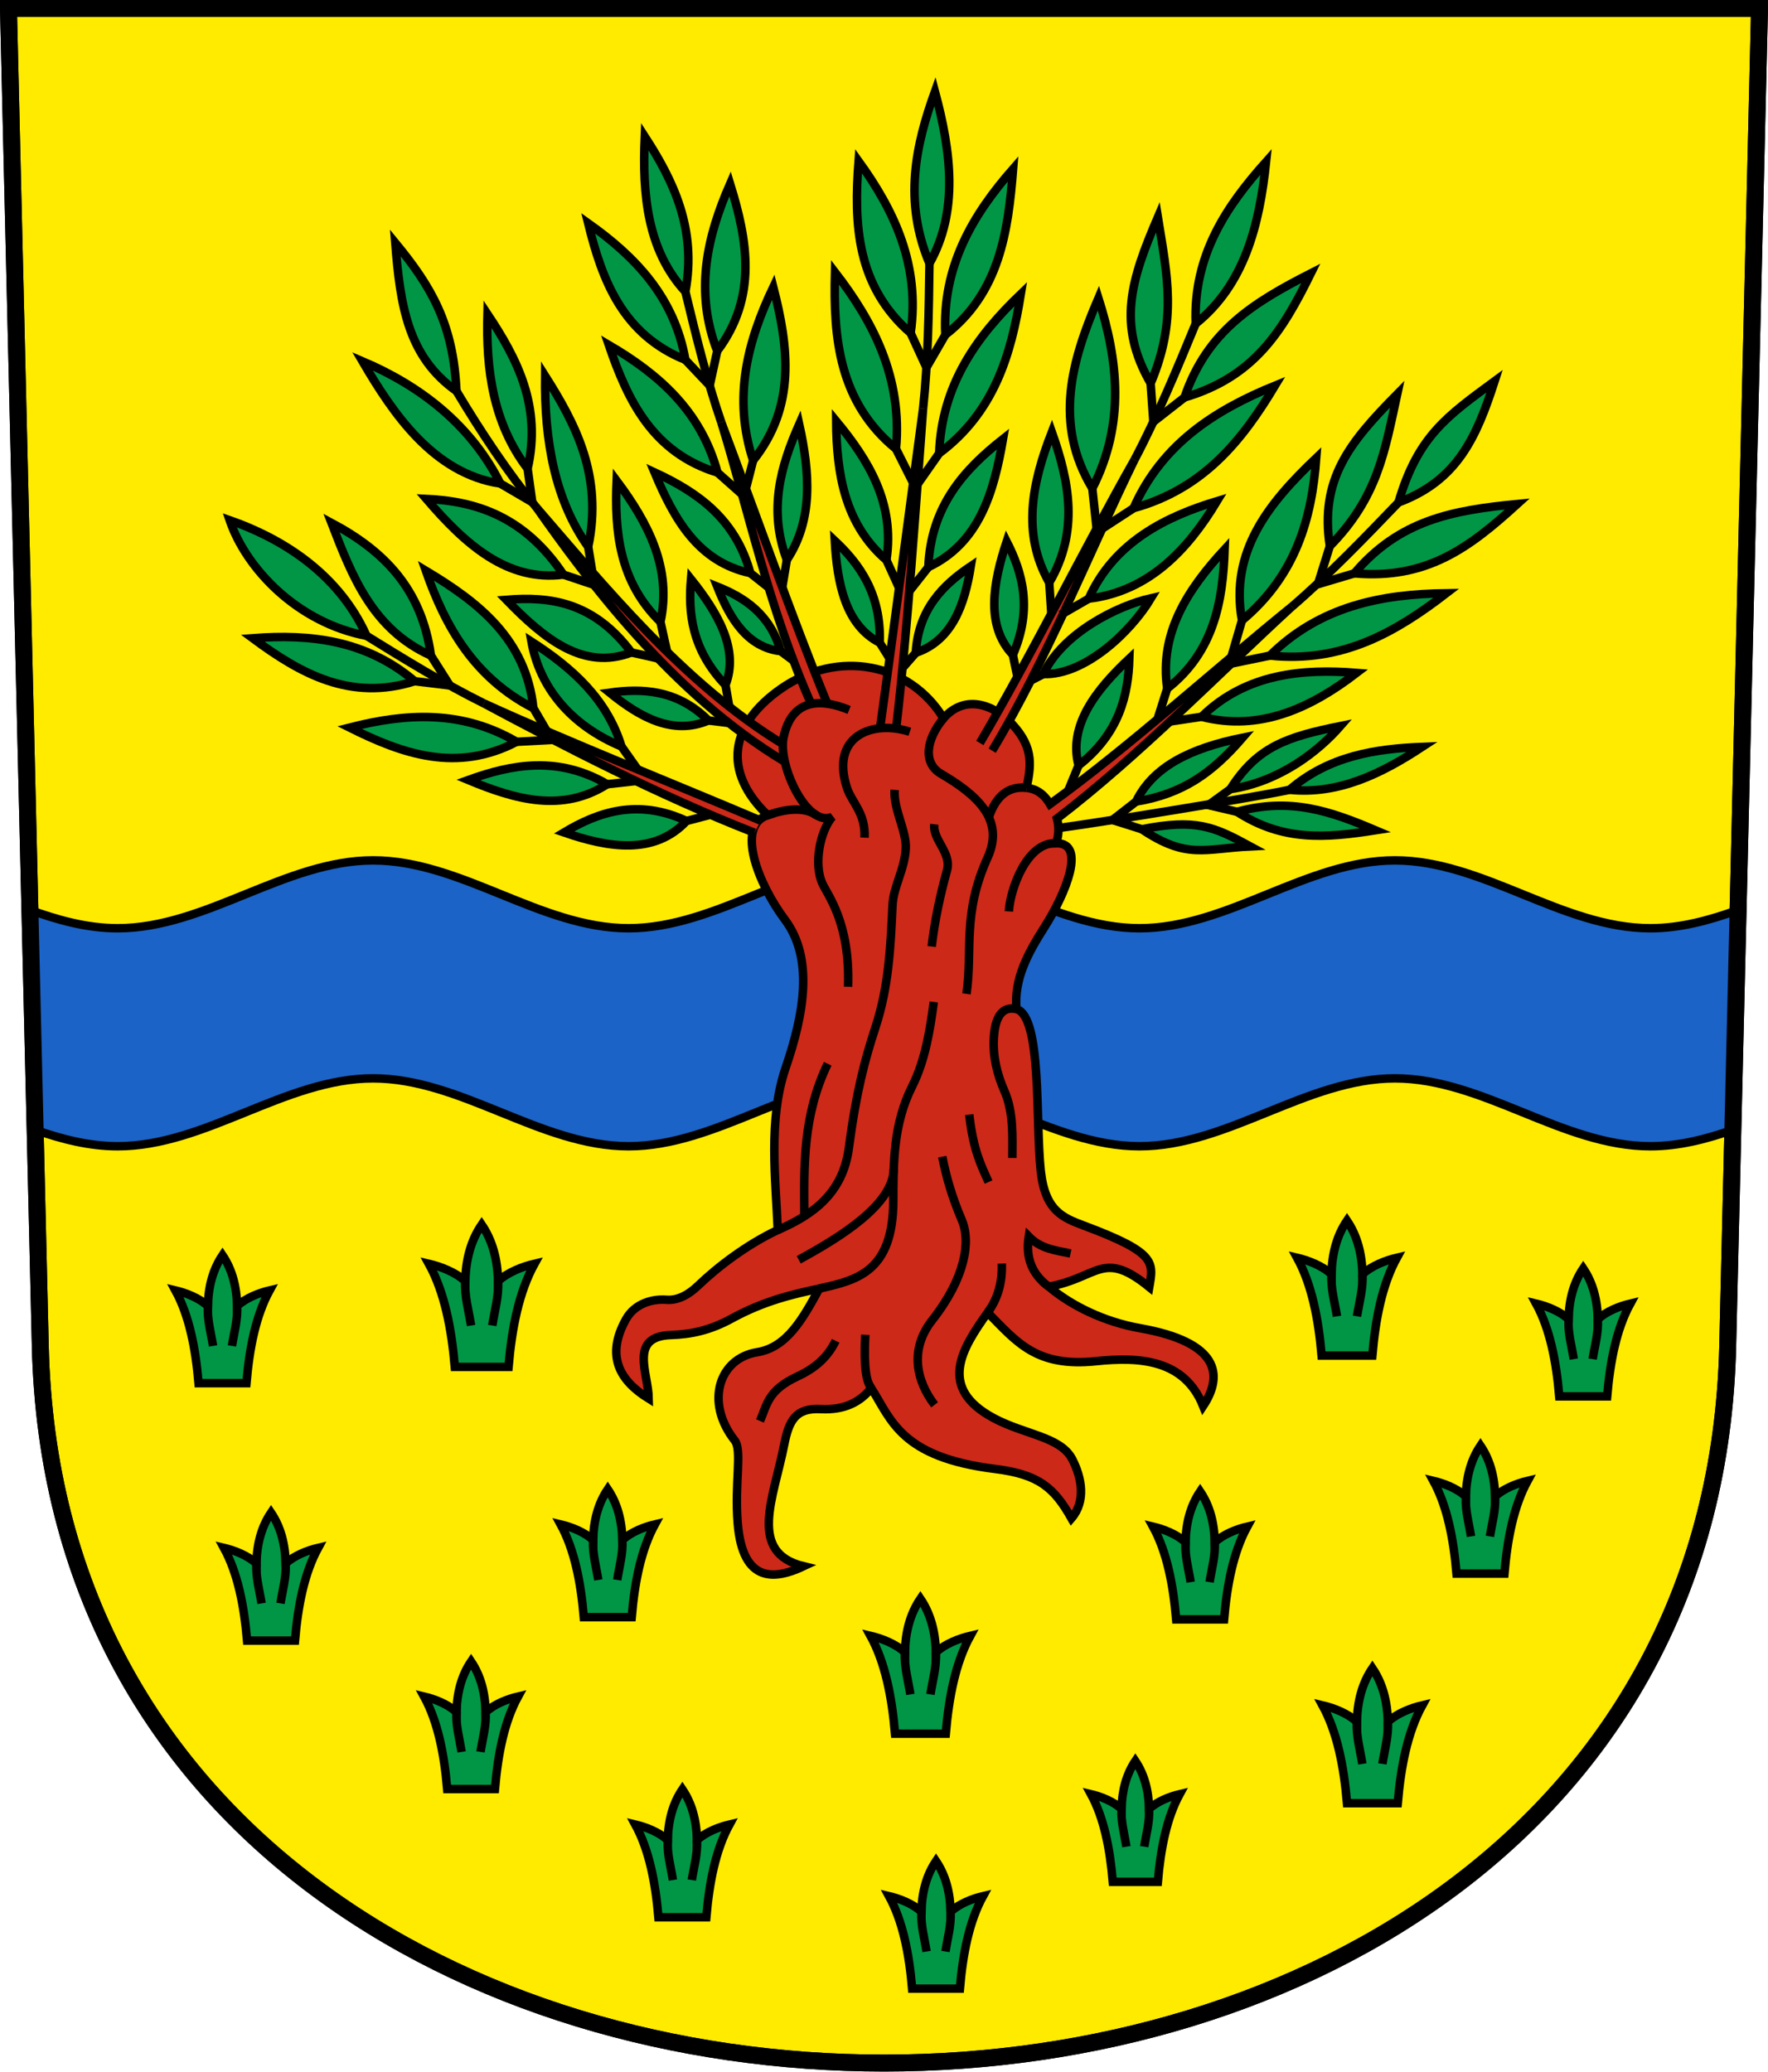 <?xml version="1.0" encoding="UTF-8" standalone="no"?>
<!-- Created with Inkscape (http://www.inkscape.org/) -->

<svg
   xmlns:dc="http://purl.org/dc/elements/1.1/"
   xmlns:cc="http://creativecommons.org/ns#"
   xmlns:rdf="http://www.w3.org/1999/02/22-rdf-syntax-ns#"
   xmlns:svg="http://www.w3.org/2000/svg"
   xmlns="http://www.w3.org/2000/svg"
   xmlns:sodipodi="http://sodipodi.sourceforge.net/DTD/sodipodi-0.dtd"
   xmlns:inkscape="http://www.inkscape.org/namespaces/inkscape"
   version="1.0"
   width="208.86"
   height="244.66"
   id="svg2780"
   inkscape:version="0.92.4 (5da689c313, 2019-01-14)"
   sodipodi:docname="Widnau-blazon.svg">
  <sodipodi:namedview
     pagecolor="#ffffff"
     bordercolor="#666666"
     borderopacity="1"
     objecttolerance="10"
     gridtolerance="10"
     guidetolerance="10"
     inkscape:pageopacity="0"
     inkscape:pageshadow="2"
     inkscape:window-width="3259"
     inkscape:window-height="1417"
     id="namedview25"
     showgrid="false"
     inkscape:zoom="2"
     inkscape:cx="-29.659093"
     inkscape:cy="136.67338"
     inkscape:window-x="-8"
     inkscape:window-y="-8"
     inkscape:window-maximized="1"
     inkscape:current-layer="svg2780"
     inkscape:measure-start="104.255,149.787"
     inkscape:measure-end="104.255,126.383"
     showguides="true"
     inkscape:object-paths="true"
     inkscape:snap-intersection-paths="true"
     inkscape:snap-object-midpoints="true"
     inkscape:snap-global="true" />
  <defs
     id="defs2782" />
  <path
     inkscape:connector-curvature="0"
     style="fill:#feeb00;fill-opacity:1;fill-rule:evenodd;stroke:#000000;stroke-width:2;stroke-linecap:butt;stroke-miterlimit:4;stroke-dashoffset:0;stroke-opacity:1"
     id="path4212"
     d="m 1,1 3.761,158.003 c 2.686,112.859 196.652,112.859 199.338,0 L 207.86,1 Z" />
  <path
     id="path9987-9-9-4-6"
     style="opacity:1;fill:#1b63c6;fill-opacity:1;stroke:#000000;stroke-width:1;stroke-miterlimit:20;stroke-dasharray:none;stroke-dashoffset:4.58;stroke-opacity:1"
     d="m 4.16,133.434 c 3.184,1.116 6.407,1.936 9.737,1.936 10.409,0 19.77,-8.016 30.178,-8.016 10.408,0 19.769,8.016 30.178,8.016 10.409,0 19.77,-8.016 30.178,-8.016 10.408,0 19.769,8.016 30.178,8.016 10.409,0 19.77,-8.016 30.178,-8.016 10.408,0 19.769,8.016 30.178,8.016 3.348,0 6.588,-0.829 9.789,-1.955 l 0.484,-25.918 c -3.359,1.212 -6.756,2.127 -10.273,2.127 -10.409,0 -19.77,-8.015 -30.178,-8.015 -10.408,0 -19.769,8.015 -30.178,8.015 -10.409,0 -19.77,-8.015 -30.178,-8.015 -10.408,0 -19.769,8.015 -30.178,8.015 -10.409,0 -19.77,-8.015 -30.178,-8.015 -10.408,0 -19.769,8.015 -30.178,8.015 -3.628,0 -7.129,-0.974 -10.591,-2.243 z"
     inkscape:connector-curvature="0"
     sodipodi:nodetypes="csssssssccssssssscc" />
  <g
     id="g9027"
     transform="translate(-1.5)">
    <path
       sodipodi:nodetypes="cscscsscssscsscssscsscscsscscsccsscsccccc"
       inkscape:connector-curvature="0"
       d="m 122.771,93.051 c 0.459,-2.359 0.995,-4.628 -1.679,-7.513 -2.131,-2.299 -5.562,-3.628 -8.132,-0.707 -3.97,-6.524 -12.455,-8.239 -19.269,-3.447 -5.976,4.202 -6.884,9.719 -1.503,14.893 -3.825,1.239 -1.11,8.137 2.033,12.33 3.428,4.573 2.271,11.135 0.088,17.501 -2.089,6.095 -1.16,13.327 -0.929,19.153 -3.581,1.686 -7.021,4.275 -9.412,6.568 -1.12,1.073 -2.379,1.776 -3.744,1.67 -1.645,-0.127 -3.73,0.431 -4.773,2.298 -2.443,4.375 -0.722,7.273 2.683,9.378 -0.051,-3.049 -2.385,-7.349 2.652,-7.513 2.308,-0.075 4.554,-0.521 7.159,-1.945 3.808,-2.081 7.169,-2.861 10.341,-3.536 -1.912,3.48 -3.782,6.945 -7.336,7.513 -4.499,0.719 -6.214,5.898 -2.652,10.43 0.903,1.148 -0.042,5.079 0.354,9.811 0.599,7.175 4.488,6.585 7.778,5.038 -6.617,-1.61 -3.545,-8.004 -2.298,-14.319 0.56,-2.838 1.301,-4.401 4.331,-4.243 2.819,0.147 4.676,-0.844 5.966,-2.475 2.386,3.764 3.477,8.158 14.629,9.546 5.177,0.644 6.974,2.219 9.016,5.834 1.713,-1.994 1.254,-4.738 0.103,-6.973 -1.389,-2.697 -5.595,-2.887 -9.295,-4.871 -6.683,-3.584 -3.72,-8.229 -0.707,-12.463 3.467,3.513 5.742,6.485 12.816,5.745 5.174,-0.541 10.441,-0.2 12.64,5.303 2.456,-3.712 1.844,-7.553 -7.425,-9.192 -4.193,-0.742 -8.077,-2.607 -10.805,-4.906 5.933,-1.101 6.348,-4.426 11.866,0.044 0.528,-2.98 0.795,-4.068 -7.69,-7.248 -2.501,-0.937 -4.606,-1.727 -5.127,-6.452 -0.64,-5.808 0.178,-18.237 -2.873,-19.136 -0.292,-3.59 1.359,-6.603 3.315,-9.679 2.586,-4.065 4.949,-9.979 1.37,-9.899 0.356,-1.027 0.345,-2.025 0.104,-2.912 9.658,-7.375 19.25,-17.24 27.734,-25.023 -9.187,7.445 -18.968,16.358 -28.563,23.313 -0.767,-1.308 -1.745,-1.827 -2.766,-1.92 z"
       style="opacity:1;fill:#cc2918;fill-opacity:1;stroke:#000000;stroke-width:1.002;stroke-miterlimit:4;stroke-dasharray:none;stroke-dashoffset:4.58;stroke-opacity:1"
       id="path6747-9-8-4" />
    <path
       inkscape:connector-curvature="0"
       id="path6751-7"
       d="m 92.814,69.799 -2.673,-2.115"
       style="opacity:1;fill:none;fill-opacity:1;stroke:#000000;stroke-width:1.002;stroke-miterlimit:4;stroke-dasharray:none;stroke-dashoffset:4.58;stroke-opacity:1"
       sodipodi:nodetypes="cc" />
    <path
       inkscape:connector-curvature="0"
       id="path6751-7-7"
       d="m 95.439,78.182 -1.71,-1.279"
       style="opacity:1;fill:none;fill-opacity:1;stroke:#000000;stroke-width:1.002;stroke-miterlimit:4;stroke-dasharray:none;stroke-dashoffset:4.58;stroke-opacity:1"
       sodipodi:nodetypes="cc" />
    <path
       sodipodi:nodetypes="ccc"
       inkscape:connector-curvature="0"
       id="path6747-9-1"
       d="M 94.218,89.969 C 80.797,81.935 70.75,68.272 64.945,60.025 c 7.659,8.822 17.233,20.679 29.033,27.848"
       style="opacity:1;fill:#cc2918;fill-opacity:1;stroke:#000000;stroke-width:1.002;stroke-miterlimit:4;stroke-dasharray:none;stroke-dashoffset:4.58;stroke-opacity:1" />
    <path
       sodipodi:nodetypes="ccc"
       inkscape:connector-curvature="0"
       id="path6747"
       d="M 97.333,83.146 C 92.318,71.856 89.794,59.848 86.709,49.874 c 3.781,10.012 8.485,23.372 12.521,33.234"
       style="opacity:1;fill:#cc2918;fill-opacity:1;stroke:#000000;stroke-width:1.002;stroke-miterlimit:4;stroke-dasharray:none;stroke-dashoffset:4.58;stroke-opacity:1" />
    <path
       sodipodi:nodetypes="cscsc"
       inkscape:connector-curvature="0"
       id="path6719"
       d="m 101.812,83.847 c -2.867,-1.186 -6.718,-1.719 -7.75,3.25 -0.685,3.3 2.81,10.7 5.75,9.375 -1.464,1.767 -2.176,5.566 -1.188,7.812 0.646,1.468 3.315,4.641 3.062,12.25"
       style="opacity:1;fill:none;fill-opacity:1;stroke:#000000;stroke-width:1.002;stroke-miterlimit:4;stroke-dasharray:none;stroke-dashoffset:4.58;stroke-opacity:1" />
    <path
       sodipodi:nodetypes="cc"
       inkscape:connector-curvature="0"
       id="path6721"
       d="m 92.189,96.278 c 2.203,-0.793 4.411,-0.981 5.767,0.009"
       style="opacity:1;fill:none;fill-opacity:1;stroke:#000000;stroke-width:1.002;stroke-miterlimit:4;stroke-dasharray:none;stroke-dashoffset:4.58;stroke-opacity:1" />
    <path
       sodipodi:nodetypes="cssc"
       inkscape:connector-curvature="0"
       id="path6723"
       d="m 98.288,152.183 c 4.321,-0.998 8.728,-1.851 8.743,-10.398 0.008,-4.517 0.01,-9.07 2.217,-13.467 1.529,-3.047 2.097,-6.492 2.563,-9.988"
       style="opacity:1;fill:none;fill-opacity:1;stroke:#000000;stroke-width:1.002;stroke-miterlimit:4;stroke-dasharray:none;stroke-dashoffset:4.58;stroke-opacity:1" />
    <path
       sodipodi:nodetypes="csc"
       inkscape:connector-curvature="0"
       id="path6725"
       d="m 91.281,167.816 c 0.838,-1.916 0.908,-3.623 4.406,-5.25 1.886,-0.877 3.508,-2.096 4.531,-4.219"
       style="opacity:1;fill:none;fill-opacity:1;stroke:#000000;stroke-width:1.002;stroke-miterlimit:4;stroke-dasharray:none;stroke-dashoffset:4.58;stroke-opacity:1" />
    <path
       sodipodi:nodetypes="cssc"
       inkscape:connector-curvature="0"
       id="path6727"
       d="m 111.906,165.91 c -2.172,-2.844 -2.98,-6.564 -0.281,-10 3.928,-5.001 4.576,-9.289 3.5,-11.812 -1.21,-2.837 -1.856,-5.188 -2.312,-7.5"
       style="opacity:1;fill:none;fill-opacity:1;stroke:#000000;stroke-width:1.002;stroke-miterlimit:4;stroke-dasharray:none;stroke-dashoffset:4.58;stroke-opacity:1" />
    <path
       sodipodi:nodetypes="cc"
       inkscape:connector-curvature="0"
       id="path6729"
       d="m 118.175,155.012 c 1.208,-1.64 1.751,-3.577 1.669,-5.789"
       style="opacity:1;fill:none;fill-opacity:1;stroke:#000000;stroke-width:1.002;stroke-miterlimit:4;stroke-dasharray:none;stroke-dashoffset:4.58;stroke-opacity:1" />
    <path
       sodipodi:nodetypes="ccc"
       inkscape:connector-curvature="0"
       id="path6731"
       d="m 125.401,151.962 c -2.025,-1.486 -2.762,-3.483 -2.37,-5.927 1.452,1.487 3.221,1.631 4.938,2"
       style="opacity:1;fill:none;fill-opacity:1;stroke:#000000;stroke-width:1.002;stroke-miterlimit:4;stroke-dasharray:none;stroke-dashoffset:4.58;stroke-opacity:1" />
    <path
       sodipodi:nodetypes="cc"
       inkscape:connector-curvature="0"
       id="path6733"
       d="m 95.857,148.78 c 4.896,-2.663 11.169,-6.518 11.226,-10.736"
       style="opacity:1;fill:none;fill-opacity:1;stroke:#000000;stroke-width:1.002;stroke-miterlimit:4;stroke-dasharray:none;stroke-dashoffset:4.58;stroke-opacity:1" />
    <path
       sodipodi:nodetypes="cssssc"
       inkscape:connector-curvature="0"
       id="path6735"
       d="m 93.381,145.262 c 4.159,-1.795 7.691,-4.325 8.4,-9.696 0.877,-6.643 1.882,-10.402 3.158,-14.297 1.552,-4.737 1.769,-9.464 1.998,-14.359 0.104,-2.218 1.423,-4.173 1.562,-6.688 0.116,-2.084 -1.469,-4.625 -1.312,-6.938"
       style="opacity:1;fill:none;fill-opacity:1;stroke:#000000;stroke-width:1.002;stroke-miterlimit:4;stroke-dasharray:none;stroke-dashoffset:4.58;stroke-opacity:1" />
    <path
       sodipodi:nodetypes="csc"
       inkscape:connector-curvature="0"
       id="path6737"
       d="m 111.875,97.347 c -0.235,1.812 2.073,3.369 1.5,5.438 -0.839,3.03 -1.457,5.979 -1.812,9"
       style="opacity:1;fill:none;fill-opacity:1;stroke:#000000;stroke-width:1.002;stroke-miterlimit:4;stroke-dasharray:none;stroke-dashoffset:4.58;stroke-opacity:1" />
    <path
       sodipodi:nodetypes="cc"
       inkscape:connector-curvature="0"
       id="path6739"
       d="m 96.524,143.635 c -0.053,-5.946 -0.193,-11.886 2.757,-18.006"
       style="opacity:1;fill:none;fill-opacity:1;stroke:#000000;stroke-width:1.002;stroke-miterlimit:4;stroke-dasharray:none;stroke-dashoffset:4.58;stroke-opacity:1" />
    <path
       sodipodi:nodetypes="cc"
       inkscape:connector-curvature="0"
       id="path6741"
       d="m 104.43,163.939 c -0.564,-0.709 -0.915,-2.325 -0.711,-6.31"
       style="opacity:1;fill:none;fill-opacity:1;stroke:#000000;stroke-width:1.002;stroke-miterlimit:4;stroke-dasharray:none;stroke-dashoffset:4.58;stroke-opacity:1" />
    <path
       sodipodi:nodetypes="cc"
       inkscape:connector-curvature="0"
       id="path6743"
       d="m 116,131.629 c 0.479,4.232 1.4,5.991 2.281,7.969"
       style="opacity:1;fill:none;fill-opacity:1;stroke:#000000;stroke-width:1.002;stroke-miterlimit:4;stroke-dasharray:none;stroke-dashoffset:4.58;stroke-opacity:1" />
    <path
       sodipodi:nodetypes="cc"
       inkscape:connector-curvature="0"
       id="path6745"
       d="m 122.771,93.051 c -2.108,-0.252 -3.607,0.933 -4.457,3.466"
       style="opacity:1;fill:none;fill-opacity:1;stroke:#000000;stroke-width:1.002;stroke-miterlimit:4;stroke-dasharray:none;stroke-dashoffset:4.58;stroke-opacity:1" />
    <path
       sodipodi:nodetypes="cc"
       inkscape:connector-curvature="0"
       id="path6749"
       d="M 86.709,49.874 C 85.015,44.96 83.676,39.464 82.466,34.45"
       style="opacity:1;fill:none;fill-opacity:1;stroke:#000000;stroke-width:1.002;stroke-miterlimit:4;stroke-dasharray:none;stroke-dashoffset:4.58;stroke-opacity:1" />
    <path
       inkscape:connector-curvature="0"
       id="path6751"
       d="M 85.336,45.536 82.469,42.504"
       style="opacity:1;fill:none;fill-opacity:1;stroke:#000000;stroke-width:1.002;stroke-miterlimit:4;stroke-dasharray:none;stroke-dashoffset:4.58;stroke-opacity:1"
       sodipodi:nodetypes="cc" />
    <path
       sodipodi:nodetypes="ccc"
       inkscape:connector-curvature="0"
       id="path6753"
       d="m 82.469,42.504 c -7.395,-3.01 -9.817,-9.327 -11.49,-16.141 5.59,3.962 10.18,8.73 11.49,16.141 z"
       style="opacity:1;fill:#009645;fill-opacity:1;stroke:#000000;stroke-width:1.002;stroke-miterlimit:4;stroke-dasharray:none;stroke-dashoffset:4.58;stroke-opacity:1" />
    <path
       inkscape:connector-curvature="0"
       id="path6751-3"
       d="M 89.39,58.589 86.27,55.818"
       style="opacity:1;fill:none;fill-opacity:1;stroke:#000000;stroke-width:1.002;stroke-miterlimit:4;stroke-dasharray:none;stroke-dashoffset:4.58;stroke-opacity:1"
       sodipodi:nodetypes="cc" />
    <path
       sodipodi:nodetypes="ccc"
       inkscape:connector-curvature="0"
       id="path6753-8"
       d="M 86.27,55.818 C 78.641,53.463 75.679,47.381 73.418,40.739 c 5.913,3.46 10.901,7.81 12.852,15.079 z"
       style="opacity:1;fill:#009645;fill-opacity:1;stroke:#000000;stroke-width:1.002;stroke-miterlimit:4;stroke-dasharray:none;stroke-dashoffset:4.58;stroke-opacity:1" />
    <path
       sodipodi:nodetypes="ccc"
       inkscape:connector-curvature="0"
       id="path6753-3"
       d="m 90.141,67.685 c -6.157,-1.324 -8.99,-6.335 -11.322,-11.901 5.046,2.336 9.563,5.437 11.322,11.901 z"
       style="opacity:1;fill:#009645;fill-opacity:1;stroke:#000000;stroke-width:1.002;stroke-miterlimit:4;stroke-dasharray:none;stroke-dashoffset:4.58;stroke-opacity:1" />
    <path
       inkscape:connector-curvature="0"
       id="path6751-6"
       d="m 85.336,45.536 0.892,-4.077"
       style="opacity:1;fill:none;fill-opacity:1;stroke:#000000;stroke-width:1.002;stroke-miterlimit:4;stroke-dasharray:none;stroke-dashoffset:4.58;stroke-opacity:1"
       sodipodi:nodetypes="cc" />
    <path
       sodipodi:nodetypes="ccc"
       inkscape:connector-curvature="0"
       id="path6753-1"
       d="m 86.228,41.459 c 4.783,-6.393 3.599,-13.054 1.519,-19.755 -2.745,6.277 -4.219,12.729 -1.519,19.755 z"
       style="opacity:1;fill:#009645;fill-opacity:1;stroke:#000000;stroke-width:1.002;stroke-miterlimit:4;stroke-dasharray:none;stroke-dashoffset:4.58;stroke-opacity:1" />
    <path
       inkscape:connector-curvature="0"
       id="path6751-2"
       d="m 89.39,58.589 1.077,-4.2"
       style="opacity:1;fill:none;fill-opacity:1;stroke:#000000;stroke-width:1.002;stroke-miterlimit:4;stroke-dasharray:none;stroke-dashoffset:4.58;stroke-opacity:1"
       sodipodi:nodetypes="cc" />
    <path
       sodipodi:nodetypes="ccc"
       inkscape:connector-curvature="0"
       id="path6753-6"
       d="m 90.467,54.389 c 5.107,-6.425 4.197,-13.414 2.382,-20.488 -3.043,6.402 -4.809,13.047 -2.382,20.488 z"
       style="opacity:1;fill:#009645;fill-opacity:1;stroke:#000000;stroke-width:1.002;stroke-miterlimit:4;stroke-dasharray:none;stroke-dashoffset:4.58;stroke-opacity:1" />
    <path
       inkscape:connector-curvature="0"
       id="path6751-8"
       d="m 93.906,69.386 0.545,-3.261"
       style="opacity:1;fill:none;fill-opacity:1;stroke:#000000;stroke-width:1.002;stroke-miterlimit:4;stroke-dasharray:none;stroke-dashoffset:4.58;stroke-opacity:1"
       sodipodi:nodetypes="cc" />
    <path
       sodipodi:nodetypes="ccc"
       inkscape:connector-curvature="0"
       id="path6753-4"
       d="m 94.452,66.125 c 3.137,-4.744 2.727,-10.307 1.46,-16.03 -2.173,4.927 -3.685,10.094 -1.46,16.03 z"
       style="opacity:1;fill:#009645;fill-opacity:1;stroke:#000000;stroke-width:1.002;stroke-miterlimit:4;stroke-dasharray:none;stroke-dashoffset:4.58;stroke-opacity:1" />
    <path
       sodipodi:nodetypes="ccc"
       inkscape:connector-curvature="0"
       id="path6753-3-2"
       d="m 93.729,76.903 c -3.961,-0.447 -6.014,-3.882 -7.502,-7.628 3.138,1.254 6.234,3.201 7.502,7.628 z"
       style="opacity:1;fill:#009645;fill-opacity:1;stroke:#000000;stroke-width:1.002;stroke-miterlimit:4;stroke-dasharray:none;stroke-dashoffset:4.58;stroke-opacity:1" />
    <path
       sodipodi:nodetypes="ccc"
       inkscape:connector-curvature="0"
       id="path6753-4-0"
       d="M 82.466,34.45 C 77.985,29.578 77.357,23.03 77.669,16.123 c 3.426,5.281 6.152,10.977 4.797,18.327 z"
       style="opacity:1;fill:#009645;fill-opacity:1;stroke:#000000;stroke-width:1.002;stroke-miterlimit:4;stroke-dasharray:none;stroke-dashoffset:4.58;stroke-opacity:1" />
    <path
       sodipodi:nodetypes="cssc"
       inkscape:connector-curvature="0"
       id="path6891"
       d="m 121.578,119.17 c -1.169,-0.254 -2.471,0.151 -2.672,3.365 -0.136,2.169 0.372,4.324 1.25,6.312 1.104,2.5 0.941,5.456 0.938,7.906"
       style="opacity:1;fill:none;fill-opacity:1;stroke:#000000;stroke-width:1.002;stroke-miterlimit:4;stroke-dasharray:none;stroke-dashoffset:4.58;stroke-opacity:1" />
    <path
       inkscape:connector-curvature="0"
       id="path6751-7-7-8-2"
       d="m 106.797,78.098 -1.369,-2.193"
       style="opacity:1;fill:none;fill-opacity:1;stroke:#000000;stroke-width:1.002;stroke-miterlimit:4;stroke-dasharray:none;stroke-dashoffset:4.58;stroke-opacity:1"
       sodipodi:nodetypes="cc" />
    <path
       sodipodi:nodetypes="ccc"
       inkscape:connector-curvature="0"
       id="path6747-9"
       d="m 107.413,85.599 c 1.313,-11.316 2.297,-26.166 3.134,-37.335 -1.541,11.373 -3.514,26.469 -5.085,37.744"
       style="opacity:1;fill:#cc2918;fill-opacity:1;stroke:#000000;stroke-width:1.002;stroke-miterlimit:4;stroke-dasharray:none;stroke-dashoffset:4.58;stroke-opacity:1" />
    <path
       sodipodi:nodetypes="cssc"
       inkscape:connector-curvature="0"
       id="path6893"
       d="m 112.96,84.831 c -2.128,2.595 -2.405,5.316 -0.304,6.547 4.305,2.523 7.542,5.429 5.519,9.893 -3.021,6.665 -1.756,10.898 -2.498,16.105"
       style="opacity:1;fill:none;fill-opacity:1;stroke:#000000;stroke-width:1.002;stroke-miterlimit:4;stroke-dasharray:none;stroke-dashoffset:4.58;stroke-opacity:1" />
    <path
       sodipodi:nodetypes="cc"
       inkscape:connector-curvature="0"
       id="path6895"
       d="m 126.263,99.592 c -3.387,-0.201 -5.414,5.306 -5.582,8.049"
       style="opacity:1;fill:none;fill-opacity:1;stroke:#000000;stroke-width:1.002;stroke-miterlimit:4;stroke-dasharray:none;stroke-dashoffset:4.58;stroke-opacity:1" />
    <path
       sodipodi:nodetypes="csc"
       inkscape:connector-curvature="0"
       id="path6897"
       d="m 103.635,98.929 c 0.126,-2.927 -1.511,-4.141 -2.077,-5.878 -1.989,-6.097 2.942,-8.072 7.425,-6.629"
       style="opacity:1;fill:none;fill-opacity:1;stroke:#000000;stroke-width:1.002;stroke-miterlimit:4;stroke-dasharray:none;stroke-dashoffset:4.58;stroke-opacity:1" />
    <path
       sodipodi:nodetypes="cc"
       inkscape:connector-curvature="0"
       id="path6749-3"
       d="m 110.547,48.264 c 0.591,-5.543 0.683,-11.612 0.754,-17.145"
       style="opacity:1;fill:none;fill-opacity:1;stroke:#000000;stroke-width:1.002;stroke-miterlimit:4;stroke-dasharray:none;stroke-dashoffset:4.58;stroke-opacity:1" />
    <path
       inkscape:connector-curvature="0"
       id="path6751-9"
       d="m 110.943,43.4 2.23,-3.852"
       style="opacity:1;fill:none;fill-opacity:1;stroke:#000000;stroke-width:1.002;stroke-miterlimit:4;stroke-dasharray:none;stroke-dashoffset:4.58;stroke-opacity:1"
       sodipodi:nodetypes="cc" />
    <path
       sodipodi:nodetypes="ccc"
       inkscape:connector-curvature="0"
       id="path6753-9"
       d="m 113.173,39.547 c 6.415,-4.985 7.422,-12.169 8.009,-19.613 -4.802,5.47 -8.393,11.547 -8.009,19.613 z"
       style="opacity:1;fill:#009645;fill-opacity:1;stroke:#000000;stroke-width:1.002;stroke-miterlimit:4;stroke-dasharray:none;stroke-dashoffset:4.58;stroke-opacity:1" />
    <path
       inkscape:connector-curvature="0"
       id="path6751-3-0"
       d="m 109.891,57.185 2.55,-3.639"
       style="opacity:1;fill:none;fill-opacity:1;stroke:#000000;stroke-width:1.002;stroke-miterlimit:4;stroke-dasharray:none;stroke-dashoffset:4.58;stroke-opacity:1"
       sodipodi:nodetypes="cc" />
    <path
       sodipodi:nodetypes="ccc"
       inkscape:connector-curvature="0"
       id="path6753-8-4"
       d="m 112.442,53.546 c 6.509,-4.865 8.498,-11.64 9.651,-18.824 -5.25,5.022 -9.346,10.755 -9.651,18.824 z"
       style="opacity:1;fill:#009645;fill-opacity:1;stroke:#000000;stroke-width:1.002;stroke-miterlimit:4;stroke-dasharray:none;stroke-dashoffset:4.58;stroke-opacity:1" />
    <path
       inkscape:connector-curvature="0"
       id="path6751-7-6"
       d="m 108.921,69.824 2.245,-2.846"
       style="opacity:1;fill:none;fill-opacity:1;stroke:#000000;stroke-width:1.002;stroke-miterlimit:4;stroke-dasharray:none;stroke-dashoffset:4.58;stroke-opacity:1"
       sodipodi:nodetypes="cc" />
    <path
       sodipodi:nodetypes="ccc"
       inkscape:connector-curvature="0"
       id="path6753-3-1"
       d="m 111.166,66.978 c 5.997,-2.844 7.731,-8.759 8.824,-15.136 -4.624,3.64 -8.528,7.955 -8.824,15.136 z"
       style="opacity:1;fill:#009645;fill-opacity:1;stroke:#000000;stroke-width:1.002;stroke-miterlimit:4;stroke-dasharray:none;stroke-dashoffset:4.58;stroke-opacity:1" />
    <path
       inkscape:connector-curvature="0"
       id="path6751-6-4"
       d="m 110.943,43.4 -1.863,-4.055"
       style="opacity:1;fill:none;fill-opacity:1;stroke:#000000;stroke-width:1.002;stroke-miterlimit:4;stroke-dasharray:none;stroke-dashoffset:4.58;stroke-opacity:1"
       sodipodi:nodetypes="cc" />
    <path
       sodipodi:nodetypes="ccc"
       inkscape:connector-curvature="0"
       id="path6753-1-9"
       d="m 109.08,39.345 c -6.386,-5.557 -6.725,-12.808 -6.155,-20.313 4.273,5.919 7.284,12.321 6.155,20.313 z"
       style="opacity:1;fill:#009645;fill-opacity:1;stroke:#000000;stroke-width:1.002;stroke-miterlimit:4;stroke-dasharray:none;stroke-dashoffset:4.58;stroke-opacity:1" />
    <path
       inkscape:connector-curvature="0"
       id="path6751-2-7"
       d="M 109.43,57.159 107.349,53.019"
       style="opacity:1;fill:none;fill-opacity:1;stroke:#000000;stroke-width:1.002;stroke-miterlimit:4;stroke-dasharray:none;stroke-dashoffset:4.58;stroke-opacity:1"
       sodipodi:nodetypes="cc" />
    <path
       sodipodi:nodetypes="ccc"
       inkscape:connector-curvature="0"
       id="path6753-6-1"
       d="m 107.349,53.019 c -6.726,-5.513 -7.421,-13.043 -7.21,-20.876 4.607,5.978 7.962,12.513 7.21,20.876 z"
       style="opacity:1;fill:#009645;fill-opacity:1;stroke:#000000;stroke-width:1.002;stroke-miterlimit:4;stroke-dasharray:none;stroke-dashoffset:4.58;stroke-opacity:1" />
    <path
       sodipodi:nodetypes="ccc"
       inkscape:connector-curvature="0"
       id="path6753-3-2-1-4"
       d="m 105.428,75.905 c -4.037,-2.06 -5.027,-6.975 -5.313,-12.045 2.889,2.713 5.495,6.24 5.313,12.045 z"
       style="opacity:1;fill:#009645;fill-opacity:1;stroke:#000000;stroke-width:1.002;stroke-miterlimit:4;stroke-dasharray:none;stroke-dashoffset:4.58;stroke-opacity:1" />
    <path
       inkscape:connector-curvature="0"
       id="path6751-8-6"
       d="M 107.714,69.434 106.217,66.151"
       style="opacity:1;fill:none;fill-opacity:1;stroke:#000000;stroke-width:1.002;stroke-miterlimit:4;stroke-dasharray:none;stroke-dashoffset:4.58;stroke-opacity:1"
       sodipodi:nodetypes="cc" />
    <path
       sodipodi:nodetypes="ccc"
       inkscape:connector-curvature="0"
       id="path6753-4-8"
       d="m 106.217,66.151 c -4.902,-4.221 -5.896,-10.14 -5.936,-16.428 3.829,4.641 6.954,9.69 5.936,16.428 z"
       style="opacity:1;fill:#009645;fill-opacity:1;stroke:#000000;stroke-width:1.002;stroke-miterlimit:4;stroke-dasharray:none;stroke-dashoffset:4.58;stroke-opacity:1" />
    <path
       inkscape:connector-curvature="0"
       id="path6751-7-7-8"
       d="m 108.085,78.924 1.599,-1.827"
       style="opacity:1;fill:none;fill-opacity:1;stroke:#000000;stroke-width:1.002;stroke-miterlimit:4;stroke-dasharray:none;stroke-dashoffset:4.58;stroke-opacity:1"
       sodipodi:nodetypes="cc" />
    <path
       sodipodi:nodetypes="ccc"
       inkscape:connector-curvature="0"
       id="path6753-3-2-1"
       d="m 109.684,77.097 c 4.349,-1.474 5.782,-5.752 6.499,-10.23 -3.215,2.155 -6.205,5.059 -6.499,10.23 z"
       style="opacity:1;fill:#009645;fill-opacity:1;stroke:#000000;stroke-width:1.002;stroke-miterlimit:4;stroke-dasharray:none;stroke-dashoffset:4.58;stroke-opacity:1" />
    <path
       sodipodi:nodetypes="ccc"
       inkscape:connector-curvature="0"
       id="path6753-4-0-5"
       d="m 111.301,31.119 c 3.455,-6.16 2.573,-13.161 0.646,-20.315 -2.279,6.338 -3.744,12.944 -0.646,20.315 z"
       style="opacity:1;fill:#009645;fill-opacity:1;stroke:#000000;stroke-width:1.002;stroke-miterlimit:4;stroke-dasharray:none;stroke-dashoffset:4.58;stroke-opacity:1" />
    <path
       inkscape:connector-curvature="0"
       id="path6751-7-7-8-6"
       d="m 122.478,80.775 2.281,-1.167"
       style="opacity:1;fill:none;fill-opacity:1;stroke:#000000;stroke-width:1.002;stroke-miterlimit:4;stroke-dasharray:none;stroke-dashoffset:4.58;stroke-opacity:1"
       sodipodi:nodetypes="cc" />
    <path
       sodipodi:nodetypes="ccc"
       inkscape:connector-curvature="0"
       id="path6747-9-8"
       d="m 118.709,88.655 c 6.29,-10.402 11.754,-24.005 16.808,-34.349 -5.831,10.287 -12.27,23.275 -18.262,33.442"
       style="opacity:1;fill:#cc2918;fill-opacity:1;stroke:#000000;stroke-width:1.002;stroke-miterlimit:4;stroke-dasharray:none;stroke-dashoffset:4.58;stroke-opacity:1" />
    <path
       sodipodi:nodetypes="cc"
       inkscape:connector-curvature="0"
       id="path6749-3-6"
       d="m 135.517,54.306 c 2.683,-5.071 5.068,-10.822 7.23,-16.071"
       style="opacity:1;fill:none;fill-opacity:1;stroke:#000000;stroke-width:1.002;stroke-miterlimit:4;stroke-dasharray:none;stroke-dashoffset:4.58;stroke-opacity:1" />
    <path
       inkscape:connector-curvature="0"
       id="path6751-9-3"
       d="m 137.75,49.811 3.674,-2.871"
       style="opacity:1;fill:none;fill-opacity:1;stroke:#000000;stroke-width:1.002;stroke-miterlimit:4;stroke-dasharray:none;stroke-dashoffset:4.58;stroke-opacity:1"
       sodipodi:nodetypes="cc" />
    <path
       sodipodi:nodetypes="ccc"
       inkscape:connector-curvature="0"
       id="path6753-9-3"
       d="m 141.424,46.941 c 8.264,-2.448 11.539,-7.784 14.936,-14.668 -6.843,3.489 -12.269,6.842 -14.936,14.668 z"
       style="opacity:1;fill:#009645;fill-opacity:1;stroke:#000000;stroke-width:1.002;stroke-miterlimit:4;stroke-dasharray:none;stroke-dashoffset:4.58;stroke-opacity:1" />
    <path
       inkscape:connector-curvature="0"
       id="path6751-3-0-5"
       d="m 131.494,62.573 3.912,-2.552"
       style="opacity:1;fill:none;fill-opacity:1;stroke:#000000;stroke-width:1.002;stroke-miterlimit:4;stroke-dasharray:none;stroke-dashoffset:4.58;stroke-opacity:1"
       sodipodi:nodetypes="cc" />
    <path
       sodipodi:nodetypes="ccc"
       inkscape:connector-curvature="0"
       id="path6753-8-4-9"
       d="m 135.405,60.02 c 8.312,-2.3 12.851,-8.042 16.713,-14.476 -7.119,2.901 -13.359,6.895 -16.713,14.476 z"
       style="opacity:1;fill:#009645;fill-opacity:1;stroke:#000000;stroke-width:1.002;stroke-miterlimit:4;stroke-dasharray:none;stroke-dashoffset:4.58;stroke-opacity:1" />
    <path
       inkscape:connector-curvature="0"
       id="path6751-7-6-8"
       d="m 126.805,72.612 3.308,-1.907"
       style="opacity:1;fill:none;fill-opacity:1;stroke:#000000;stroke-width:1.002;stroke-miterlimit:4;stroke-dasharray:none;stroke-dashoffset:4.58;stroke-opacity:1"
       sodipodi:nodetypes="cc" />
    <path
       sodipodi:nodetypes="ccc"
       inkscape:connector-curvature="0"
       id="path6753-3-1-2"
       d="m 130.113,70.705 c 7.054,-0.862 11.641,-5.686 15.159,-11.522 -5.975,1.809 -12.151,4.784 -15.159,11.522 z"
       style="opacity:1;fill:#009645;fill-opacity:1;stroke:#000000;stroke-width:1.002;stroke-miterlimit:4;stroke-dasharray:none;stroke-dashoffset:4.58;stroke-opacity:1" />
    <path
       inkscape:connector-curvature="0"
       id="path6751-6-4-7"
       d="m 137.75,49.811 -0.32,-4.534"
       style="opacity:1;fill:none;fill-opacity:1;stroke:#000000;stroke-width:1.002;stroke-miterlimit:4;stroke-dasharray:none;stroke-dashoffset:4.58;stroke-opacity:1"
       sodipodi:nodetypes="cc" />
    <path
       sodipodi:nodetypes="ccc"
       inkscape:connector-curvature="0"
       id="path6753-1-9-3"
       d="m 137.43,45.277 c -3.986,-6.929 -2.349,-12.166 0.85,-19.627 1.121,6.953 2.301,12.167 -0.85,19.627 z"
       style="opacity:1;fill:#009645;fill-opacity:1;stroke:#000000;stroke-width:1.002;stroke-miterlimit:4;stroke-dasharray:none;stroke-dashoffset:4.58;stroke-opacity:1" />
    <path
       inkscape:connector-curvature="0"
       id="path6751-2-7-3"
       d="m 131.044,62.383 -0.504,-4.694"
       style="opacity:1;fill:none;fill-opacity:1;stroke:#000000;stroke-width:1.002;stroke-miterlimit:4;stroke-dasharray:none;stroke-dashoffset:4.58;stroke-opacity:1"
       sodipodi:nodetypes="cc" />
    <path
       sodipodi:nodetypes="ccc"
       inkscape:connector-curvature="0"
       id="path6753-6-1-4"
       d="m 130.54,57.689 c -4.605,-7.671 -2.451,-15.097 0.72,-22.488 2.322,7.353 3.189,14.787 -0.72,22.488 z"
       style="opacity:1;fill:#009645;fill-opacity:1;stroke:#000000;stroke-width:1.002;stroke-miterlimit:4;stroke-dasharray:none;stroke-dashoffset:4.58;stroke-opacity:1" />
    <path
       inkscape:connector-curvature="0"
       id="path6751-8-6-5"
       d="m 125.698,72.478 -0.247,-3.667"
       style="opacity:1;fill:none;fill-opacity:1;stroke:#000000;stroke-width:1.002;stroke-miterlimit:4;stroke-dasharray:none;stroke-dashoffset:4.58;stroke-opacity:1"
       sodipodi:nodetypes="cc" />
    <path
       sodipodi:nodetypes="ccc"
       inkscape:connector-curvature="0"
       id="path6753-4-8-3"
       d="m 125.451,68.811 c -3.279,-5.784 -2.031,-11.783 0.306,-17.791 2.054,5.799 3.253,11.734 -0.306,17.791 z"
       style="opacity:1;fill:#009645;fill-opacity:1;stroke:#000000;stroke-width:1.002;stroke-miterlimit:4;stroke-dasharray:none;stroke-dashoffset:4.58;stroke-opacity:1" />
    <path
       sodipodi:nodetypes="ccc"
       inkscape:connector-curvature="0"
       id="path6753-3-2-1-3"
       d="m 124.759,79.608 c 4.882,0.157 10.311,-4.953 12.716,-8.963 -4.012,0.9 -10.469,4.14 -12.716,8.963 z"
       style="opacity:1;fill:#009645;fill-opacity:1;stroke:#000000;stroke-width:1.002;stroke-miterlimit:4;stroke-dasharray:none;stroke-dashoffset:4.58;stroke-opacity:1" />
    <path
       sodipodi:nodetypes="ccc"
       inkscape:connector-curvature="0"
       id="path6753-4-0-5-6"
       d="m 142.747,38.234 c 5.764,-4.63 7.533,-11.62 8.321,-19.132 -4.662,5.223 -8.616,10.993 -8.321,19.132 z"
       style="opacity:1;fill:#009645;fill-opacity:1;stroke:#000000;stroke-width:1.002;stroke-miterlimit:4;stroke-dasharray:none;stroke-dashoffset:4.58;stroke-opacity:1" />
    <path
       inkscape:connector-curvature="0"
       id="path6751-7-7-8-2-5"
       d="m 121.685,79.919 -0.533,-2.582"
       style="opacity:1;fill:none;fill-opacity:1;stroke:#000000;stroke-width:1.002;stroke-miterlimit:4;stroke-dasharray:none;stroke-dashoffset:4.58;stroke-opacity:1"
       sodipodi:nodetypes="cc" />
    <path
       sodipodi:nodetypes="ccc"
       inkscape:connector-curvature="0"
       id="path6753-3-2-1-4-5"
       d="m 121.153,77.337 c -3.237,-3.413 -2.364,-8.454 -0.731,-13.389 1.848,3.623 3.106,7.922 0.731,13.389 z"
       style="opacity:1;fill:#009645;fill-opacity:1;stroke:#000000;stroke-width:1.002;stroke-miterlimit:4;stroke-dasharray:none;stroke-dashoffset:4.58;stroke-opacity:1" />
    <path
       inkscape:connector-curvature="0"
       id="path6751-3-0-2"
       d="M 71.615,69.054 68.064,67.863"
       style="opacity:1;fill:none;fill-opacity:1;stroke:#000000;stroke-width:1.002;stroke-miterlimit:4;stroke-dasharray:none;stroke-dashoffset:4.58;stroke-opacity:1"
       sodipodi:nodetypes="cc" />
    <path
       sodipodi:nodetypes="ccc"
       inkscape:connector-curvature="0"
       id="path6753-8-4-8"
       d="m 68.064,67.863 c -6.641,0.847 -11.565,-3.54 -16.203,-8.945 5.958,0.281 11.599,2.096 16.203,8.945 z"
       style="opacity:1;fill:#009645;fill-opacity:1;stroke:#000000;stroke-width:1.002;stroke-miterlimit:4;stroke-dasharray:none;stroke-dashoffset:4.58;stroke-opacity:1" />
    <path
       inkscape:connector-curvature="0"
       id="path6751-7-6-5"
       d="M 79.262,77.771 76.095,77.053"
       style="opacity:1;fill:none;fill-opacity:1;stroke:#000000;stroke-width:1.002;stroke-miterlimit:4;stroke-dasharray:none;stroke-dashoffset:4.58;stroke-opacity:1"
       sodipodi:nodetypes="cc" />
    <path
       sodipodi:nodetypes="ccc"
       inkscape:connector-curvature="0"
       id="path6753-3-1-0"
       d="m 76.095,77.053 c -5.645,2.174 -10.29,-1.578 -14.786,-6.22 5.209,-0.431 10.341,0.272 14.786,6.22 z"
       style="opacity:1;fill:#009645;fill-opacity:1;stroke:#000000;stroke-width:1.002;stroke-miterlimit:4;stroke-dasharray:none;stroke-dashoffset:4.58;stroke-opacity:1" />
    <path
       inkscape:connector-curvature="0"
       id="path6751-2-7-5"
       d="M 71.711,69.027 70.988,64.588"
       style="opacity:1;fill:none;fill-opacity:1;stroke:#000000;stroke-width:1.002;stroke-miterlimit:4;stroke-dasharray:none;stroke-dashoffset:4.58;stroke-opacity:1"
       sodipodi:nodetypes="cc" />
    <path
       sodipodi:nodetypes="ccc"
       inkscape:connector-curvature="0"
       id="path6753-6-1-9"
       d="M 70.988,64.588 C 72.733,56.217 69.514,50.1 65.891,44.38 65.804,52.06 67.048,59.045 70.988,64.588 Z"
       style="opacity:1;fill:#009645;fill-opacity:1;stroke:#000000;stroke-width:1.002;stroke-miterlimit:4;stroke-dasharray:none;stroke-dashoffset:4.58;stroke-opacity:1" />
    <path
       inkscape:connector-curvature="0"
       id="path6751-8-6-1"
       d="M 80.307,76.973 79.52,73.451"
       style="opacity:1;fill:none;fill-opacity:1;stroke:#000000;stroke-width:1.002;stroke-miterlimit:4;stroke-dasharray:none;stroke-dashoffset:4.58;stroke-opacity:1"
       sodipodi:nodetypes="cc" />
    <path
       sodipodi:nodetypes="ccc"
       inkscape:connector-curvature="0"
       id="path6753-4-8-9"
       d="M 79.52,73.451 C 80.883,67.128 78.106,61.807 74.344,56.768 c -0.254,6.011 0.299,11.923 5.176,16.683 z"
       style="opacity:1;fill:#009645;fill-opacity:1;stroke:#000000;stroke-width:1.002;stroke-miterlimit:4;stroke-dasharray:none;stroke-dashoffset:4.58;stroke-opacity:1" />
    <path
       inkscape:connector-curvature="0"
       id="path6751-7-7-8-1"
       d="M 87.6,85.383 85.189,85.088"
       style="opacity:1;fill:none;fill-opacity:1;stroke:#000000;stroke-width:1.002;stroke-miterlimit:4;stroke-dasharray:none;stroke-dashoffset:4.58;stroke-opacity:1"
       sodipodi:nodetypes="cc" />
    <path
       sodipodi:nodetypes="ccc"
       inkscape:connector-curvature="0"
       id="path6753-3-2-1-7"
       d="m 85.189,85.088 c -4.223,1.803 -8.145,-0.427 -11.666,-3.284 3.833,-0.539 7.997,-0.371 11.666,3.284 z"
       style="opacity:1;fill:#009645;fill-opacity:1;stroke:#000000;stroke-width:1.002;stroke-miterlimit:4;stroke-dasharray:none;stroke-dashoffset:4.58;stroke-opacity:1" />
    <path
       sodipodi:nodetypes="cc"
       inkscape:connector-curvature="0"
       id="path6749-3-0"
       d="M 64.945,60.025 C 61.428,55.716 58.277,50.956 55.421,46.186"
       style="opacity:1;fill:none;fill-opacity:1;stroke:#000000;stroke-width:1.002;stroke-miterlimit:4;stroke-dasharray:none;stroke-dashoffset:4.58;stroke-opacity:1" />
    <path
       inkscape:connector-curvature="0"
       id="path6751-9-6"
       d="M 64.371,59.313 60.616,57.113"
       style="opacity:1;fill:none;fill-opacity:1;stroke:#000000;stroke-width:1.002;stroke-miterlimit:4;stroke-dasharray:none;stroke-dashoffset:4.58;stroke-opacity:1"
       sodipodi:nodetypes="cc" />
    <path
       sodipodi:nodetypes="ccc"
       inkscape:connector-curvature="0"
       id="path6753-9-32"
       d="M 60.616,57.113 C 52.727,55.916 47.968,48.906 44.314,42.662 51.174,45.583 57.096,50.144 60.616,57.113 Z"
       style="opacity:1;fill:#009645;fill-opacity:1;stroke:#000000;stroke-width:1.002;stroke-miterlimit:4;stroke-dasharray:none;stroke-dashoffset:4.58;stroke-opacity:1" />
    <path
       inkscape:connector-curvature="0"
       id="path6751-6-4-5"
       d="M 64.379,59.323 63.831,55.357"
       style="opacity:1;fill:none;fill-opacity:1;stroke:#000000;stroke-width:1.002;stroke-miterlimit:4;stroke-dasharray:none;stroke-dashoffset:4.58;stroke-opacity:1"
       sodipodi:nodetypes="cc" />
    <path
       sodipodi:nodetypes="ccc"
       inkscape:connector-curvature="0"
       id="path6753-1-9-7"
       d="m 63.831,55.357 c 1.662,-7.366 -1.202,-12.952 -4.747,-18.27 -0.178,6.572 0.644,12.87 4.747,18.27 z"
       style="opacity:1;fill:#009645;fill-opacity:1;stroke:#000000;stroke-width:1.002;stroke-miterlimit:4;stroke-dasharray:none;stroke-dashoffset:4.58;stroke-opacity:1" />
    <path
       sodipodi:nodetypes="ccc"
       inkscape:connector-curvature="0"
       id="path6753-4-0-5-3"
       d="M 55.421,46.186 C 49.659,42.101 48.782,36.057 48.192,28.67 c 4.213,5.125 6.869,9.527 7.229,17.515 z"
       style="opacity:1;fill:#009645;fill-opacity:1;stroke:#000000;stroke-width:1.002;stroke-miterlimit:4;stroke-dasharray:none;stroke-dashoffset:4.58;stroke-opacity:1" />
    <path
       inkscape:connector-curvature="0"
       id="path6751-7-7-8-2-1"
       d="m 87.649,83.457 -0.443,-2.547"
       style="opacity:1;fill:none;fill-opacity:1;stroke:#000000;stroke-width:1.002;stroke-miterlimit:4;stroke-dasharray:none;stroke-dashoffset:4.58;stroke-opacity:1"
       sodipodi:nodetypes="cc" />
    <path
       sodipodi:nodetypes="ccc"
       inkscape:connector-curvature="0"
       id="path6753-3-2-1-4-7"
       d="m 87.206,80.91 c 1.633,-4.228 -0.908,-8.55 -4.079,-12.517 -0.342,3.948 0.07,8.315 4.079,12.517 z"
       style="opacity:1;fill:#009645;fill-opacity:1;stroke:#000000;stroke-width:1.002;stroke-miterlimit:4;stroke-dasharray:none;stroke-dashoffset:4.58;stroke-opacity:1" />
    <path
       sodipodi:nodetypes="ccc"
       inkscape:connector-curvature="0"
       id="path6747-3"
       d="M 90.619,98.347 C 79.114,93.848 67.874,87.993 58.667,83.071 c 9.729,4.459 22.907,9.679 32.711,13.852"
       style="opacity:1;fill:#cc2918;fill-opacity:1;stroke:#000000;stroke-width:1.002;stroke-miterlimit:4;stroke-dasharray:none;stroke-dashoffset:4.58;stroke-opacity:1" />
    <path
       sodipodi:nodetypes="cc"
       inkscape:connector-curvature="0"
       id="path6749-0"
       d="M 58.667,83.071 C 54.007,80.77 49.19,77.804 44.804,75.09"
       style="opacity:1;fill:none;fill-opacity:1;stroke:#000000;stroke-width:1.002;stroke-miterlimit:4;stroke-dasharray:none;stroke-dashoffset:4.58;stroke-opacity:1" />
    <path
       inkscape:connector-curvature="0"
       id="path6751-84"
       d="M 54.64,80.953 50.497,80.451"
       style="opacity:1;fill:none;fill-opacity:1;stroke:#000000;stroke-width:1.002;stroke-miterlimit:4;stroke-dasharray:none;stroke-dashoffset:4.58;stroke-opacity:1"
       sodipodi:nodetypes="cc" />
    <path
       sodipodi:nodetypes="ccc"
       inkscape:connector-curvature="0"
       id="path6753-99"
       d="m 50.497,80.451 c -7.613,2.407 -13.511,-0.906 -19.151,-5.08 6.831,-0.522 13.409,0.215 19.151,5.08 z"
       style="opacity:1;fill:#009645;fill-opacity:1;stroke:#000000;stroke-width:1.002;stroke-miterlimit:4;stroke-dasharray:none;stroke-dashoffset:4.58;stroke-opacity:1" />
    <path
       inkscape:connector-curvature="0"
       id="path6751-3-4"
       d="m 66.703,87.382 -4.167,0.224"
       style="opacity:1;fill:none;fill-opacity:1;stroke:#000000;stroke-width:1.002;stroke-miterlimit:4;stroke-dasharray:none;stroke-dashoffset:4.58;stroke-opacity:1"
       sodipodi:nodetypes="cc" />
    <path
       sodipodi:nodetypes="ccc"
       inkscape:connector-curvature="0"
       id="path6753-8-8"
       d="m 62.536,87.606 c -7.08,3.691 -13.463,1.451 -19.742,-1.681 6.637,-1.699 13.243,-2.114 19.742,1.681 z"
       style="opacity:1;fill:#009645;fill-opacity:1;stroke:#000000;stroke-width:1.002;stroke-miterlimit:4;stroke-dasharray:none;stroke-dashoffset:4.58;stroke-opacity:1" />
    <path
       inkscape:connector-curvature="0"
       id="path6751-7-9"
       d="M 76.623,92.24 73.236,92.616"
       style="opacity:1;fill:none;fill-opacity:1;stroke:#000000;stroke-width:1.002;stroke-miterlimit:4;stroke-dasharray:none;stroke-dashoffset:4.58;stroke-opacity:1"
       sodipodi:nodetypes="cc" />
    <path
       sodipodi:nodetypes="ccc"
       inkscape:connector-curvature="0"
       id="path6753-3-3"
       d="M 73.236,92.616 C 67.927,96.005 62.39,94.434 56.818,92.118 62.048,90.23 67.44,89.257 73.236,92.616 Z"
       style="opacity:1;fill:#009645;fill-opacity:1;stroke:#000000;stroke-width:1.002;stroke-miterlimit:4;stroke-dasharray:none;stroke-dashoffset:4.58;stroke-opacity:1" />
    <path
       inkscape:connector-curvature="0"
       id="path6751-6-6"
       d="M 54.64,80.953 52.408,77.427"
       style="opacity:1;fill:none;fill-opacity:1;stroke:#000000;stroke-width:1.002;stroke-miterlimit:4;stroke-dasharray:none;stroke-dashoffset:4.58;stroke-opacity:1"
       sodipodi:nodetypes="cc" />
    <path
       sodipodi:nodetypes="ccc"
       inkscape:connector-curvature="0"
       id="path6753-1-6"
       d="m 52.408,77.427 c -1.096,-7.908 -5.559,-12.374 -11.751,-15.675 2.463,6.393 4.891,12.579 11.751,15.675 z"
       style="opacity:1;fill:#009645;fill-opacity:1;stroke:#000000;stroke-width:1.002;stroke-miterlimit:4;stroke-dasharray:none;stroke-dashoffset:4.58;stroke-opacity:1" />
    <path
       inkscape:connector-curvature="0"
       id="path6751-2-2"
       d="M 66.703,87.382 64.514,83.638"
       style="opacity:1;fill:none;fill-opacity:1;stroke:#000000;stroke-width:1.002;stroke-miterlimit:4;stroke-dasharray:none;stroke-dashoffset:4.58;stroke-opacity:1"
       sodipodi:nodetypes="cc" />
    <path
       sodipodi:nodetypes="ccc"
       inkscape:connector-curvature="0"
       id="path6753-6-7"
       d="M 64.514,83.638 C 63.627,75.479 58.065,71.15 51.799,67.397 54.138,74.089 57.555,80.054 64.514,83.638 Z"
       style="opacity:1;fill:#009645;fill-opacity:1;stroke:#000000;stroke-width:1.002;stroke-miterlimit:4;stroke-dasharray:none;stroke-dashoffset:4.58;stroke-opacity:1" />
    <path
       inkscape:connector-curvature="0"
       id="path6751-8-5"
       d="M 76.829,90.866 74.923,88.164"
       style="opacity:1;fill:none;fill-opacity:1;stroke:#000000;stroke-width:1.002;stroke-miterlimit:4;stroke-dasharray:none;stroke-dashoffset:4.58;stroke-opacity:1"
       sodipodi:nodetypes="cc" />
    <path
       sodipodi:nodetypes="ccc"
       inkscape:connector-curvature="0"
       id="path6753-4-5"
       d="m 74.923,88.164 c -1.7,-5.547 -5.716,-9.214 -10.641,-12.391 0.971,5.387 4.573,9.854 10.641,12.391 z"
       style="opacity:1;fill:#009645;fill-opacity:1;stroke:#000000;stroke-width:1.002;stroke-miterlimit:4;stroke-dasharray:none;stroke-dashoffset:4.58;stroke-opacity:1" />
    <path
       inkscape:connector-curvature="0"
       id="path6751-7-7-7"
       d="m 85.417,96.218 -2.808,0.738"
       style="opacity:1;fill:none;fill-opacity:1;stroke:#000000;stroke-width:1.002;stroke-miterlimit:4;stroke-dasharray:none;stroke-dashoffset:4.58;stroke-opacity:1"
       sodipodi:nodetypes="cc" />
    <path
       sodipodi:nodetypes="ccc"
       inkscape:connector-curvature="0"
       id="path6753-3-2-12"
       d="m 82.609,96.956 c -3.809,4.058 -9.217,3.171 -14.483,1.355 3.983,-2.375 8.672,-4.056 14.483,-1.355 z"
       style="opacity:1;fill:#009645;fill-opacity:1;stroke:#000000;stroke-width:1.002;stroke-miterlimit:4;stroke-dasharray:none;stroke-dashoffset:4.58;stroke-opacity:1" />
    <path
       sodipodi:nodetypes="ccc"
       inkscape:connector-curvature="0"
       id="path6753-4-0-8"
       d="M 44.804,75.09 C 36.543,73.504 30.564,67.106 28.629,61.435 34.091,63.338 41.285,67.259 44.804,75.09 Z"
       style="opacity:1;fill:#009645;fill-opacity:1;stroke:#000000;stroke-width:1.002;stroke-miterlimit:4;stroke-dasharray:none;stroke-dashoffset:4.58;stroke-opacity:1" />
    <path
       sodipodi:nodetypes="cc"
       inkscape:connector-curvature="0"
       id="path6749-3-6-7"
       d="m 154.101,71.658 c 4.351,-3.74 8.672,-8.222 12.603,-12.318"
       style="opacity:1;fill:none;fill-opacity:1;stroke:#000000;stroke-width:1.002;stroke-miterlimit:4;stroke-dasharray:none;stroke-dashoffset:4.58;stroke-opacity:1" />
    <path
       inkscape:connector-curvature="0"
       id="path6751-9-3-1"
       d="m 157.017,69.045 4.469,-1.33"
       style="opacity:1;fill:none;fill-opacity:1;stroke:#000000;stroke-width:1.002;stroke-miterlimit:4;stroke-dasharray:none;stroke-dashoffset:4.58;stroke-opacity:1"
       sodipodi:nodetypes="cc" />
    <path
       sodipodi:nodetypes="ccc"
       inkscape:connector-curvature="0"
       id="path6753-9-3-3"
       d="m 161.486,67.715 c 8.587,0.741 13.586,-3.029 19.264,-8.195 -7.645,0.747 -13.921,1.886 -19.264,8.195 z"
       style="opacity:1;fill:#009645;fill-opacity:1;stroke:#000000;stroke-width:1.002;stroke-miterlimit:4;stroke-dasharray:none;stroke-dashoffset:4.58;stroke-opacity:1" />
    <path
       inkscape:connector-curvature="0"
       id="path6751-3-0-5-3"
       d="m 146.941,78.371 4.574,-0.946"
       style="opacity:1;fill:none;fill-opacity:1;stroke:#000000;stroke-width:1.002;stroke-miterlimit:4;stroke-dasharray:none;stroke-dashoffset:4.58;stroke-opacity:1"
       sodipodi:nodetypes="cc" />
    <path
       sodipodi:nodetypes="ccc"
       inkscape:connector-curvature="0"
       id="path6753-8-4-9-8"
       d="m 151.515,77.425 c 8.577,0.897 14.901,-2.79 20.847,-7.367 -7.687,0.098 -14.955,1.536 -20.847,7.367 z"
       style="opacity:1;fill:#009645;fill-opacity:1;stroke:#000000;stroke-width:1.002;stroke-miterlimit:4;stroke-dasharray:none;stroke-dashoffset:4.58;stroke-opacity:1" />
    <path
       inkscape:connector-curvature="0"
       id="path6751-7-6-8-6"
       d="m 139.666,85.217 3.776,-0.566"
       style="opacity:1;fill:none;fill-opacity:1;stroke:#000000;stroke-width:1.002;stroke-miterlimit:4;stroke-dasharray:none;stroke-dashoffset:4.58;stroke-opacity:1"
       sodipodi:nodetypes="cc" />
    <path
       sodipodi:nodetypes="ccc"
       inkscape:connector-curvature="0"
       id="path6753-3-1-2-0"
       d="m 143.443,84.651 c 6.881,1.775 12.913,-1.038 18.321,-5.186 -6.222,-0.5 -13.059,0.013 -18.321,5.186 z"
       style="opacity:1;fill:#009645;fill-opacity:1;stroke:#000000;stroke-width:1.002;stroke-miterlimit:4;stroke-dasharray:none;stroke-dashoffset:4.58;stroke-opacity:1" />
    <path
       inkscape:connector-curvature="0"
       id="path6751-6-4-7-7"
       d="m 157.235,68.841 1.359,-4.337"
       style="opacity:1;fill:none;fill-opacity:1;stroke:#000000;stroke-width:1.002;stroke-miterlimit:4;stroke-dasharray:none;stroke-dashoffset:4.58;stroke-opacity:1"
       sodipodi:nodetypes="cc" />
    <path
       sodipodi:nodetypes="ccc"
       inkscape:connector-curvature="0"
       id="path6753-1-9-3-1"
       d="m 158.594,64.504 c -1.178,-7.906 2.259,-12.183 7.963,-17.959 -1.497,6.882 -2.305,12.167 -7.963,17.959 z"
       style="opacity:1;fill:#009645;fill-opacity:1;stroke:#000000;stroke-width:1.002;stroke-miterlimit:4;stroke-dasharray:none;stroke-dashoffset:4.58;stroke-opacity:1" />
    <path
       inkscape:connector-curvature="0"
       id="path6751-2-7-3-7"
       d="m 146.987,77.506 1.23,-4.228"
       style="opacity:1;fill:none;fill-opacity:1;stroke:#000000;stroke-width:1.002;stroke-miterlimit:4;stroke-dasharray:none;stroke-dashoffset:4.58;stroke-opacity:1"
       sodipodi:nodetypes="cc" />
    <path
       sodipodi:nodetypes="ccc"
       inkscape:connector-curvature="0"
       id="path6753-6-1-4-1"
       d="m 148.217,73.278 c -1.465,-8.194 3.195,-13.882 8.777,-19.195 -0.519,7.144 -2.405,13.865 -8.777,19.195 z"
       style="opacity:1;fill:#009645;fill-opacity:1;stroke:#000000;stroke-width:1.002;stroke-miterlimit:4;stroke-dasharray:none;stroke-dashoffset:4.58;stroke-opacity:1" />
    <path
       inkscape:connector-curvature="0"
       id="path6751-8-6-5-5"
       d="m 138.275,84.828 1.11,-3.504"
       style="opacity:1;fill:none;fill-opacity:1;stroke:#000000;stroke-width:1.002;stroke-miterlimit:4;stroke-dasharray:none;stroke-dashoffset:4.58;stroke-opacity:1"
       sodipodi:nodetypes="cc" />
    <path
       sodipodi:nodetypes="ccc"
       inkscape:connector-curvature="0"
       id="path6753-4-8-3-6"
       d="m 139.385,81.324 c -0.939,-6.582 2.415,-11.71 6.786,-16.448 -0.207,6.148 -1.26,12.111 -6.786,16.448 z"
       style="opacity:1;fill:#009645;fill-opacity:1;stroke:#000000;stroke-width:1.002;stroke-miterlimit:4;stroke-dasharray:none;stroke-dashoffset:4.58;stroke-opacity:1" />
    <path
       sodipodi:nodetypes="ccc"
       inkscape:connector-curvature="0"
       id="path6753-4-0-5-6-5"
       d="m 166.704,59.34 c 6.933,-2.579 9.196,-7.626 11.362,-14.33 -5.64,4.148 -9.077,6.513 -11.362,14.33 z"
       style="opacity:1;fill:#009645;fill-opacity:1;stroke:#000000;stroke-width:1.002;stroke-miterlimit:4;stroke-dasharray:none;stroke-dashoffset:4.58;stroke-opacity:1" />
    <path
       inkscape:connector-curvature="0"
       id="path6751-7-7-8-2-5-4"
       d="m 127.696,93.36 1.216,-2.959"
       style="opacity:1;fill:none;fill-opacity:1;stroke:#000000;stroke-width:1.002;stroke-miterlimit:4;stroke-dasharray:none;stroke-dashoffset:4.58;stroke-opacity:1"
       sodipodi:nodetypes="cc" />
    <path
       sodipodi:nodetypes="ccc"
       inkscape:connector-curvature="0"
       id="path6753-3-2-1-4-5-6"
       d="m 128.913,90.401 c -1.228,-4.758 2.069,-8.935 6.001,-12.632 -0.132,4.25 -1.133,8.822 -6.001,12.632 z"
       style="opacity:1;fill:#009645;fill-opacity:1;stroke:#000000;stroke-width:1.002;stroke-miterlimit:4;stroke-dasharray:none;stroke-dashoffset:4.58;stroke-opacity:1" />
    <path
       sodipodi:nodetypes="cc"
       inkscape:connector-curvature="0"
       id="path6749-3-6-4"
       d="m 126.536,97.79 c 4.506,-0.591 22.923,-3.572 27.301,-4.517"
       style="opacity:1;fill:none;fill-opacity:1;stroke:#000000;stroke-width:1.002;stroke-miterlimit:4;stroke-dasharray:none;stroke-dashoffset:4.58;stroke-opacity:1" />
    <path
       inkscape:connector-curvature="0"
       id="path6751-9-3-9"
       d="m 144.074,95.039 3.553,0.834"
       style="opacity:1;fill:none;fill-opacity:1;stroke:#000000;stroke-width:1.002;stroke-miterlimit:4;stroke-dasharray:none;stroke-dashoffset:4.58;stroke-opacity:1"
       sodipodi:nodetypes="cc" />
    <path
       sodipodi:nodetypes="ccc"
       inkscape:connector-curvature="0"
       id="path6753-9-3-6"
       d="m 147.627,95.873 c 5.414,3.493 10.366,3.116 16.369,2.181 -5.423,-2.302 -10.1,-3.891 -16.369,-2.181 z"
       style="opacity:1;fill:#009645;fill-opacity:1;stroke:#000000;stroke-width:1.002;stroke-miterlimit:4;stroke-dasharray:none;stroke-dashoffset:4.58;stroke-opacity:1" />
    <path
       inkscape:connector-curvature="0"
       id="path6751-3-0-5-7"
       d="m 132.916,96.839 3.459,1.091"
       style="opacity:1;fill:none;fill-opacity:1;stroke:#000000;stroke-width:1.002;stroke-miterlimit:4;stroke-dasharray:none;stroke-dashoffset:4.58;stroke-opacity:1"
       sodipodi:nodetypes="cc" />
    <path
       sodipodi:nodetypes="ccc"
       inkscape:connector-curvature="0"
       id="path6753-8-4-9-7"
       d="m 136.375,97.93 c 5.341,3.579 7.369,2.296 12.829,2.028 -4.389,-2.381 -6.398,-3.268 -12.829,-2.028 z"
       style="opacity:1;fill:#009645;fill-opacity:1;stroke:#000000;stroke-width:1.002;stroke-miterlimit:4;stroke-dasharray:none;stroke-dashoffset:4.58;stroke-opacity:1" />
    <path
       inkscape:connector-curvature="0"
       id="path6751-6-4-7-75"
       d="m 144.074,95.203 2.765,-2.003"
       style="opacity:1;fill:none;fill-opacity:1;stroke:#000000;stroke-width:1.002;stroke-miterlimit:4;stroke-dasharray:none;stroke-dashoffset:4.58;stroke-opacity:1"
       sodipodi:nodetypes="cc" />
    <path
       sodipodi:nodetypes="ccc"
       inkscape:connector-curvature="0"
       id="path6753-1-9-3-4"
       d="m 146.839,93.201 c 3.194,-5.05 6.727,-6.181 13.009,-7.457 -2.542,2.913 -7.095,6.562 -13.009,7.457 z"
       style="opacity:1;fill:#009645;fill-opacity:1;stroke:#000000;stroke-width:1.002;stroke-miterlimit:4;stroke-dasharray:none;stroke-dashoffset:4.58;stroke-opacity:1" />
    <path
       inkscape:connector-curvature="0"
       id="path6751-2-7-3-6"
       d="m 132.916,96.839 2.782,-2.167"
       style="opacity:1;fill:none;fill-opacity:1;stroke:#000000;stroke-width:1.002;stroke-miterlimit:4;stroke-dasharray:none;stroke-dashoffset:4.58;stroke-opacity:1"
       sodipodi:nodetypes="cc" />
    <path
       sodipodi:nodetypes="ccc"
       inkscape:connector-curvature="0"
       id="path6753-6-1-4-2"
       d="m 135.698,94.672 c 2.008,-4.122 6.377,-6.294 12.6,-7.556 -3.647,4.225 -7.084,6.631 -12.6,7.556 z"
       style="opacity:1;fill:#009645;fill-opacity:1;stroke:#000000;stroke-width:1.002;stroke-miterlimit:4;stroke-dasharray:none;stroke-dashoffset:4.58;stroke-opacity:1" />
    <path
       sodipodi:nodetypes="ccc"
       inkscape:connector-curvature="0"
       id="path6753-4-0-5-6-53"
       d="m 153.837,93.274 c 5.763,0.589 10.824,-1.878 15.679,-5.069 -5.535,0.226 -11.022,1.055 -15.679,5.069 z"
       style="opacity:1;fill:#009645;fill-opacity:1;stroke:#000000;stroke-width:1.002;stroke-miterlimit:4;stroke-dasharray:none;stroke-dashoffset:4.58;stroke-opacity:1" />
  </g>
  <g
     id="g9141">
    <g
       id="g5268-5"
       transform="translate(-55.243,10.518)">
      <path
         id="path5220-4-1-3"
         style="opacity:1;fill:#009645;fill-opacity:1;stroke:#000000;stroke-width:1.002;stroke-miterlimit:4;stroke-dasharray:none;stroke-dashoffset:4.58;stroke-opacity:1"
         d="m 239.444,154.392 c -0.355,-4.143 -1.097,-7.946 -2.74,-10.96 1.266,0.299 2.827,0.909 3.845,1.856 0.048,-2.286 0.579,-4.313 1.724,-6.01 1.144,1.697 1.676,3.724 1.724,6.01 1.018,-0.948 2.579,-1.557 3.845,-1.856 -1.643,3.014 -2.385,6.817 -2.74,10.96 z"
         inkscape:connector-curvature="0"
         sodipodi:nodetypes="cccccccc" />
      <path
         style="opacity:1;fill:none;fill-opacity:1;stroke:#000000;stroke-width:1.002;stroke-miterlimit:4;stroke-dasharray:none;stroke-dashoffset:4.58;stroke-opacity:1"
         d="m 240.549,145.288 c -0.099,1.548 0.354,3.131 0.607,4.707"
         id="path5222-8-4"
         inkscape:connector-curvature="0"
         sodipodi:nodetypes="cc" />
      <path
         style="opacity:1;fill:#009645;fill-opacity:1;stroke:#000000;stroke-width:1.002;stroke-miterlimit:4;stroke-dasharray:none;stroke-dashoffset:4.58;stroke-opacity:1"
         d="m 243.996,145.288 c 0.099,1.548 -0.354,3.131 -0.607,4.707"
         id="path5222-1-7-5"
         inkscape:connector-curvature="0"
         sodipodi:nodetypes="cc" />
    </g>
    <g
       style="stroke-width:0.946"
       id="g5268-2"
       transform="matrix(1.059,0,0,1.055,-97.443,-2.788)">
      <path
         id="path5220-4-1-0"
         style="opacity:1;fill:#009645;fill-opacity:1;stroke:#000000;stroke-width:0.948;stroke-miterlimit:4;stroke-dasharray:none;stroke-dashoffset:4.58;stroke-opacity:1"
         d="m 239.444,154.392 c -0.355,-4.143 -1.097,-7.946 -2.74,-10.96 1.266,0.299 2.827,0.909 3.845,1.856 0.048,-2.286 0.579,-4.313 1.724,-6.01 1.144,1.697 1.676,3.724 1.724,6.01 1.018,-0.948 2.579,-1.557 3.845,-1.856 -1.643,3.014 -2.385,6.817 -2.74,10.96 z"
         inkscape:connector-curvature="0"
         sodipodi:nodetypes="cccccccc" />
      <path
         style="opacity:1;fill:none;fill-opacity:1;stroke:#000000;stroke-width:0.948;stroke-miterlimit:4;stroke-dasharray:none;stroke-dashoffset:4.58;stroke-opacity:1"
         d="m 240.549,145.288 c -0.099,1.548 0.354,3.131 0.607,4.707"
         id="path5222-8-1"
         inkscape:connector-curvature="0"
         sodipodi:nodetypes="cc" />
      <path
         style="opacity:1;fill:#009645;fill-opacity:1;stroke:#000000;stroke-width:0.948;stroke-miterlimit:4;stroke-dasharray:none;stroke-dashoffset:4.58;stroke-opacity:1"
         d="m 243.996,145.288 c 0.099,1.548 -0.354,3.131 -0.607,4.707"
         id="path5222-1-7-57"
         inkscape:connector-curvature="0"
         sodipodi:nodetypes="cc" />
    </g>
    <g
       id="g5268-0"
       transform="translate(-67.38,31.451)">
      <path
         id="path5220-4-1-1"
         style="opacity:1;fill:#009645;fill-opacity:1;stroke:#000000;stroke-width:1.002;stroke-miterlimit:4;stroke-dasharray:none;stroke-dashoffset:4.58;stroke-opacity:1"
         d="m 239.444,154.392 c -0.355,-4.143 -1.097,-7.946 -2.74,-10.96 1.266,0.299 2.827,0.909 3.845,1.856 0.048,-2.286 0.579,-4.313 1.724,-6.01 1.144,1.697 1.676,3.724 1.724,6.01 1.018,-0.948 2.579,-1.557 3.845,-1.856 -1.643,3.014 -2.385,6.817 -2.74,10.96 z"
         inkscape:connector-curvature="0"
         sodipodi:nodetypes="cccccccc" />
      <path
         style="opacity:1;fill:none;fill-opacity:1;stroke:#000000;stroke-width:1.002;stroke-miterlimit:4;stroke-dasharray:none;stroke-dashoffset:4.58;stroke-opacity:1"
         d="m 240.549,145.288 c -0.099,1.548 0.354,3.131 0.607,4.707"
         id="path5222-8-9"
         inkscape:connector-curvature="0"
         sodipodi:nodetypes="cc" />
      <path
         style="opacity:1;fill:#009645;fill-opacity:1;stroke:#000000;stroke-width:1.002;stroke-miterlimit:4;stroke-dasharray:none;stroke-dashoffset:4.58;stroke-opacity:1"
         d="m 243.996,145.288 c 0.099,1.548 -0.354,3.131 -0.607,4.707"
         id="path5222-1-7-0"
         inkscape:connector-curvature="0"
         sodipodi:nodetypes="cc" />
    </g>
    <g
       style="stroke-width:0.946"
       id="g5268-26"
       transform="matrix(1.059,0,0,1.055,-94.443,50.071)">
      <path
         id="path5220-4-1-2"
         style="opacity:1;fill:#009645;fill-opacity:1;stroke:#000000;stroke-width:0.948;stroke-miterlimit:4;stroke-dasharray:none;stroke-dashoffset:4.58;stroke-opacity:1"
         d="m 239.444,154.392 c -0.355,-4.143 -1.097,-7.946 -2.74,-10.96 1.266,0.299 2.827,0.909 3.845,1.856 0.048,-2.286 0.579,-4.313 1.724,-6.01 1.144,1.697 1.676,3.724 1.724,6.01 1.018,-0.948 2.579,-1.557 3.845,-1.856 -1.643,3.014 -2.385,6.817 -2.74,10.96 z"
         inkscape:connector-curvature="0"
         sodipodi:nodetypes="cccccccc" />
      <path
         style="opacity:1;fill:none;fill-opacity:1;stroke:#000000;stroke-width:0.948;stroke-miterlimit:4;stroke-dasharray:none;stroke-dashoffset:4.58;stroke-opacity:1"
         d="m 240.549,145.288 c -0.099,1.548 0.354,3.131 0.607,4.707"
         id="path5222-8-8"
         inkscape:connector-curvature="0"
         sodipodi:nodetypes="cc" />
      <path
         style="opacity:1;fill:#009645;fill-opacity:1;stroke:#000000;stroke-width:0.948;stroke-miterlimit:4;stroke-dasharray:none;stroke-dashoffset:4.58;stroke-opacity:1"
         d="m 243.996,145.288 c 0.099,1.548 -0.354,3.131 -0.607,4.707"
         id="path5222-1-7-1"
         inkscape:connector-curvature="0"
         sodipodi:nodetypes="cc" />
    </g>
    <g
       id="g5268-54"
       transform="translate(-100.498,36.858)">
      <path
         id="path5220-4-1-6"
         style="opacity:1;fill:#009645;fill-opacity:1;stroke:#000000;stroke-width:1.002;stroke-miterlimit:4;stroke-dasharray:none;stroke-dashoffset:4.58;stroke-opacity:1"
         d="m 239.444,154.392 c -0.355,-4.143 -1.097,-7.946 -2.74,-10.96 1.266,0.299 2.827,0.909 3.845,1.856 0.048,-2.286 0.579,-4.313 1.724,-6.01 1.144,1.697 1.676,3.724 1.724,6.01 1.018,-0.948 2.579,-1.557 3.845,-1.856 -1.643,3.014 -2.385,6.817 -2.74,10.96 z"
         inkscape:connector-curvature="0"
         sodipodi:nodetypes="cccccccc" />
      <path
         style="opacity:1;fill:none;fill-opacity:1;stroke:#000000;stroke-width:1.002;stroke-miterlimit:4;stroke-dasharray:none;stroke-dashoffset:4.58;stroke-opacity:1"
         d="m 240.549,145.288 c -0.099,1.548 0.354,3.131 0.607,4.707"
         id="path5222-8-95"
         inkscape:connector-curvature="0"
         sodipodi:nodetypes="cc" />
      <path
         style="opacity:1;fill:#009645;fill-opacity:1;stroke:#000000;stroke-width:1.002;stroke-miterlimit:4;stroke-dasharray:none;stroke-dashoffset:4.58;stroke-opacity:1"
         d="m 243.996,145.288 c 0.099,1.548 -0.354,3.131 -0.607,4.707"
         id="path5222-1-7-2"
         inkscape:connector-curvature="0"
         sodipodi:nodetypes="cc" />
    </g>
    <g
       style="stroke-width:1.06"
       id="g5268-9"
       transform="matrix(0.941,0,0,0.945,-93.86,76.345)">
      <path
         id="path5220-4-1-62"
         style="opacity:1;fill:#009645;fill-opacity:1;stroke:#000000;stroke-width:1.062;stroke-miterlimit:4;stroke-dasharray:none;stroke-dashoffset:4.58;stroke-opacity:1"
         d="m 239.444,154.392 c -0.355,-4.143 -1.097,-7.946 -2.74,-10.96 1.266,0.299 2.827,0.909 3.845,1.856 0.048,-2.286 0.579,-4.313 1.724,-6.01 1.144,1.697 1.676,3.724 1.724,6.01 1.018,-0.948 2.579,-1.557 3.845,-1.856 -1.643,3.014 -2.385,6.817 -2.74,10.96 z"
         inkscape:connector-curvature="0"
         sodipodi:nodetypes="cccccccc" />
      <path
         style="opacity:1;fill:none;fill-opacity:1;stroke:#000000;stroke-width:1.062;stroke-miterlimit:4;stroke-dasharray:none;stroke-dashoffset:4.58;stroke-opacity:1"
         d="m 240.549,145.288 c -0.099,1.548 0.354,3.131 0.607,4.707"
         id="path5222-8-13"
         inkscape:connector-curvature="0"
         sodipodi:nodetypes="cc" />
      <path
         style="opacity:1;fill:#009645;fill-opacity:1;stroke:#000000;stroke-width:1.062;stroke-miterlimit:4;stroke-dasharray:none;stroke-dashoffset:4.58;stroke-opacity:1"
         d="m 243.996,145.288 c 0.099,1.548 -0.354,3.131 -0.607,4.707"
         id="path5222-1-7-577"
         inkscape:connector-curvature="0"
         sodipodi:nodetypes="cc" />
    </g>
    <g
       style="stroke-width:1.003"
       id="g5268-3"
       transform="matrix(0.997,0,0,0.997,-130.972,80.927)">
      <path
         id="path5220-4-1-7"
         style="opacity:1;fill:#009645;fill-opacity:1;stroke:#000000;stroke-width:1.005;stroke-miterlimit:4;stroke-dasharray:none;stroke-dashoffset:4.58;stroke-opacity:1"
         d="m 239.444,154.392 c -0.355,-4.143 -1.097,-7.946 -2.74,-10.96 1.266,0.299 2.827,0.909 3.845,1.856 0.048,-2.286 0.579,-4.313 1.724,-6.01 1.144,1.697 1.676,3.724 1.724,6.01 1.018,-0.948 2.579,-1.557 3.845,-1.856 -1.643,3.014 -2.385,6.817 -2.74,10.96 z"
         inkscape:connector-curvature="0"
         sodipodi:nodetypes="cccccccc" />
      <path
         style="opacity:1;fill:none;fill-opacity:1;stroke:#000000;stroke-width:1.005;stroke-miterlimit:4;stroke-dasharray:none;stroke-dashoffset:4.58;stroke-opacity:1"
         d="m 240.549,145.288 c -0.099,1.548 0.354,3.131 0.607,4.707"
         id="path5222-8-7"
         inkscape:connector-curvature="0"
         sodipodi:nodetypes="cc" />
      <path
         style="opacity:1;fill:#009645;fill-opacity:1;stroke:#000000;stroke-width:1.005;stroke-miterlimit:4;stroke-dasharray:none;stroke-dashoffset:4.58;stroke-opacity:1"
         d="m 243.996,145.288 c 0.099,1.548 -0.354,3.131 -0.607,4.707"
         id="path5222-1-7-24"
         inkscape:connector-curvature="0"
         sodipodi:nodetypes="cc" />
    </g>
    <g
       style="stroke-width:0.946"
       id="g5268-33"
       transform="matrix(1.059,0,0,1.055,-147.837,41.864)">
      <path
         id="path5220-4-1-9"
         style="opacity:1;fill:#009645;fill-opacity:1;stroke:#000000;stroke-width:0.948;stroke-miterlimit:4;stroke-dasharray:none;stroke-dashoffset:4.58;stroke-opacity:1"
         d="m 239.444,154.392 c -0.355,-4.143 -1.097,-7.946 -2.74,-10.96 1.266,0.299 2.827,0.909 3.845,1.856 0.048,-2.286 0.579,-4.313 1.724,-6.01 1.144,1.697 1.676,3.724 1.724,6.01 1.018,-0.948 2.579,-1.557 3.845,-1.856 -1.643,3.014 -2.385,6.817 -2.74,10.96 z"
         inkscape:connector-curvature="0"
         sodipodi:nodetypes="cccccccc" />
      <path
         style="opacity:1;fill:none;fill-opacity:1;stroke:#000000;stroke-width:0.948;stroke-miterlimit:4;stroke-dasharray:none;stroke-dashoffset:4.58;stroke-opacity:1"
         d="m 240.549,145.288 c -0.099,1.548 0.354,3.131 0.607,4.707"
         id="path5222-8-96"
         inkscape:connector-curvature="0"
         sodipodi:nodetypes="cc" />
      <path
         style="opacity:1;fill:#009645;fill-opacity:1;stroke:#000000;stroke-width:0.948;stroke-miterlimit:4;stroke-dasharray:none;stroke-dashoffset:4.58;stroke-opacity:1"
         d="m 243.996,145.288 c 0.099,1.548 -0.354,3.131 -0.607,4.707"
         id="path5222-1-7-9"
         inkscape:connector-curvature="0"
         sodipodi:nodetypes="cc" />
    </g>
    <g
       id="g5268-4"
       transform="translate(-161.662,72.037)">
      <path
         id="path5220-4-1-4"
         style="opacity:1;fill:#009645;fill-opacity:1;stroke:#000000;stroke-width:1.002;stroke-miterlimit:4;stroke-dasharray:none;stroke-dashoffset:4.58;stroke-opacity:1"
         d="m 239.444,154.392 c -0.355,-4.143 -1.097,-7.946 -2.74,-10.96 1.266,0.299 2.827,0.909 3.845,1.856 0.048,-2.286 0.579,-4.313 1.724,-6.01 1.144,1.697 1.676,3.724 1.724,6.01 1.018,-0.948 2.579,-1.557 3.845,-1.856 -1.643,3.014 -2.385,6.817 -2.74,10.96 z"
         inkscape:connector-curvature="0"
         sodipodi:nodetypes="cccccccc" />
      <path
         style="opacity:1;fill:none;fill-opacity:1;stroke:#000000;stroke-width:1.002;stroke-miterlimit:4;stroke-dasharray:none;stroke-dashoffset:4.58;stroke-opacity:1"
         d="m 240.549,145.288 c -0.099,1.548 0.354,3.131 0.607,4.707"
         id="path5222-8-43"
         inkscape:connector-curvature="0"
         sodipodi:nodetypes="cc" />
      <path
         style="opacity:1;fill:#009645;fill-opacity:1;stroke:#000000;stroke-width:1.002;stroke-miterlimit:4;stroke-dasharray:none;stroke-dashoffset:4.58;stroke-opacity:1"
         d="m 243.996,145.288 c 0.099,1.548 -0.354,3.131 -0.607,4.707"
         id="path5222-1-7-6"
         inkscape:connector-curvature="0"
         sodipodi:nodetypes="cc" />
    </g>
    <g
       id="g5268-03"
       transform="translate(-170.478,36.595)">
      <path
         id="path5220-4-1-23"
         style="opacity:1;fill:#009645;fill-opacity:1;stroke:#000000;stroke-width:1.002;stroke-miterlimit:4;stroke-dasharray:none;stroke-dashoffset:4.58;stroke-opacity:1"
         d="m 239.444,154.392 c -0.355,-4.143 -1.097,-7.946 -2.74,-10.96 1.266,0.299 2.827,0.909 3.845,1.856 0.048,-2.286 0.579,-4.313 1.724,-6.01 1.144,1.697 1.676,3.724 1.724,6.01 1.018,-0.948 2.579,-1.557 3.845,-1.856 -1.643,3.014 -2.385,6.817 -2.74,10.96 z"
         inkscape:connector-curvature="0"
         sodipodi:nodetypes="cccccccc" />
      <path
         style="opacity:1;fill:none;fill-opacity:1;stroke:#000000;stroke-width:1.002;stroke-miterlimit:4;stroke-dasharray:none;stroke-dashoffset:4.58;stroke-opacity:1"
         d="m 240.549,145.288 c -0.099,1.548 0.354,3.131 0.607,4.707"
         id="path5222-8-41"
         inkscape:connector-curvature="0"
         sodipodi:nodetypes="cc" />
      <path
         style="opacity:1;fill:#009645;fill-opacity:1;stroke:#000000;stroke-width:1.002;stroke-miterlimit:4;stroke-dasharray:none;stroke-dashoffset:4.58;stroke-opacity:1"
         d="m 243.996,145.288 c 0.099,1.548 -0.354,3.131 -0.607,4.707"
         id="path5222-1-7-23"
         inkscape:connector-curvature="0"
         sodipodi:nodetypes="cc" />
    </g>
    <g
       style="stroke-width:0.896"
       id="g5268-95"
       transform="matrix(1.121,0,0,1.112,-214.687,-10.251)">
      <path
         id="path5220-4-1-8"
         style="opacity:1;fill:#009645;fill-opacity:1;stroke:#000000;stroke-width:0.898;stroke-miterlimit:4;stroke-dasharray:none;stroke-dashoffset:4.58;stroke-opacity:1"
         d="m 239.444,154.392 c -0.355,-4.143 -1.097,-7.946 -2.74,-10.96 1.266,0.299 2.827,0.909 3.845,1.856 0.048,-2.286 0.579,-4.313 1.724,-6.01 1.144,1.697 1.676,3.724 1.724,6.01 1.018,-0.948 2.579,-1.557 3.845,-1.856 -1.643,3.014 -2.385,6.817 -2.74,10.96 z"
         inkscape:connector-curvature="0"
         sodipodi:nodetypes="cccccccc" />
      <path
         style="opacity:1;fill:none;fill-opacity:1;stroke:#000000;stroke-width:0.898;stroke-miterlimit:4;stroke-dasharray:none;stroke-dashoffset:4.58;stroke-opacity:1"
         d="m 240.549,145.288 c -0.099,1.548 0.354,3.131 0.607,4.707"
         id="path5222-8-42"
         inkscape:connector-curvature="0"
         sodipodi:nodetypes="cc" />
      <path
         style="opacity:1;fill:#009645;fill-opacity:1;stroke:#000000;stroke-width:0.898;stroke-miterlimit:4;stroke-dasharray:none;stroke-dashoffset:4.58;stroke-opacity:1"
         d="m 243.996,145.288 c 0.099,1.548 -0.354,3.131 -0.607,4.707"
         id="path5222-1-7-3"
         inkscape:connector-curvature="0"
         sodipodi:nodetypes="cc" />
    </g>
    <g
       id="g5268-09"
       transform="translate(-215.988,8.958)">
      <path
         id="path5220-4-1-5"
         style="opacity:1;fill:#009645;fill-opacity:1;stroke:#000000;stroke-width:1.002;stroke-miterlimit:4;stroke-dasharray:none;stroke-dashoffset:4.58;stroke-opacity:1"
         d="m 239.444,154.392 c -0.355,-4.143 -1.097,-7.946 -2.74,-10.96 1.266,0.299 2.827,0.909 3.845,1.856 0.048,-2.286 0.579,-4.313 1.724,-6.01 1.144,1.697 1.676,3.724 1.724,6.01 1.018,-0.948 2.579,-1.557 3.845,-1.856 -1.643,3.014 -2.385,6.817 -2.74,10.96 z"
         inkscape:connector-curvature="0"
         sodipodi:nodetypes="cccccccc" />
      <path
         style="opacity:1;fill:none;fill-opacity:1;stroke:#000000;stroke-width:1.002;stroke-miterlimit:4;stroke-dasharray:none;stroke-dashoffset:4.58;stroke-opacity:1"
         d="m 240.549,145.288 c -0.099,1.548 0.354,3.131 0.607,4.707"
         id="path5222-8-5"
         inkscape:connector-curvature="0"
         sodipodi:nodetypes="cc" />
      <path
         style="opacity:1;fill:#009645;fill-opacity:1;stroke:#000000;stroke-width:1.002;stroke-miterlimit:4;stroke-dasharray:none;stroke-dashoffset:4.58;stroke-opacity:1"
         d="m 243.996,145.288 c 0.099,1.548 -0.354,3.131 -0.607,4.707"
         id="path5222-1-7-54"
         inkscape:connector-curvature="0"
         sodipodi:nodetypes="cc" />
    </g>
    <g
       id="g5268-1"
       transform="translate(-210.255,39.365)">
      <path
         id="path5220-4-1-79"
         style="opacity:1;fill:#009645;fill-opacity:1;stroke:#000000;stroke-width:1.002;stroke-miterlimit:4;stroke-dasharray:none;stroke-dashoffset:4.58;stroke-opacity:1"
         d="m 239.444,154.392 c -0.355,-4.143 -1.097,-7.946 -2.74,-10.96 1.266,0.299 2.827,0.909 3.845,1.856 0.048,-2.286 0.579,-4.313 1.724,-6.01 1.144,1.697 1.676,3.724 1.724,6.01 1.018,-0.948 2.579,-1.557 3.845,-1.856 -1.643,3.014 -2.385,6.817 -2.74,10.96 z"
         inkscape:connector-curvature="0"
         sodipodi:nodetypes="cccccccc" />
      <path
         style="opacity:1;fill:none;fill-opacity:1;stroke:#000000;stroke-width:1.002;stroke-miterlimit:4;stroke-dasharray:none;stroke-dashoffset:4.58;stroke-opacity:1"
         d="m 240.549,145.288 c -0.099,1.548 0.354,3.131 0.607,4.707"
         id="path5222-8-11"
         inkscape:connector-curvature="0"
         sodipodi:nodetypes="cc" />
      <path
         style="opacity:1;fill:#009645;fill-opacity:1;stroke:#000000;stroke-width:1.002;stroke-miterlimit:4;stroke-dasharray:none;stroke-dashoffset:4.58;stroke-opacity:1"
         d="m 243.996,145.288 c 0.099,1.548 -0.354,3.131 -0.607,4.707"
         id="path5222-1-7-15"
         inkscape:connector-curvature="0"
         sodipodi:nodetypes="cc" />
    </g>
    <g
       style="stroke-width:1.003"
       id="g5268-01"
       transform="matrix(0.997,0,0,0.997,-185.897,57.355)">
      <path
         id="path5220-4-1-33"
         style="opacity:1;fill:#009645;fill-opacity:1;stroke:#000000;stroke-width:1.005;stroke-miterlimit:4;stroke-dasharray:none;stroke-dashoffset:4.58;stroke-opacity:1"
         d="m 239.444,154.392 c -0.355,-4.143 -1.097,-7.946 -2.74,-10.96 1.266,0.299 2.827,0.909 3.845,1.856 0.048,-2.286 0.579,-4.313 1.724,-6.01 1.144,1.697 1.676,3.724 1.724,6.01 1.018,-0.948 2.579,-1.557 3.845,-1.856 -1.643,3.014 -2.385,6.817 -2.74,10.96 z"
         inkscape:connector-curvature="0"
         sodipodi:nodetypes="cccccccc" />
      <path
         style="opacity:1;fill:none;fill-opacity:1;stroke:#000000;stroke-width:1.005;stroke-miterlimit:4;stroke-dasharray:none;stroke-dashoffset:4.58;stroke-opacity:1"
         d="m 240.549,145.288 c -0.099,1.548 0.354,3.131 0.607,4.707"
         id="path5222-8-88"
         inkscape:connector-curvature="0"
         sodipodi:nodetypes="cc" />
      <path
         style="opacity:1;fill:#009645;fill-opacity:1;stroke:#000000;stroke-width:1.005;stroke-miterlimit:4;stroke-dasharray:none;stroke-dashoffset:4.58;stroke-opacity:1"
         d="m 243.996,145.288 c 0.099,1.548 -0.354,3.131 -0.607,4.707"
         id="path5222-1-7-7"
         inkscape:connector-curvature="0"
         sodipodi:nodetypes="cc" />
    </g>
  </g>
  <path
     inkscape:connector-curvature="0"
     style="fill:none;fill-opacity:1;fill-rule:evenodd;stroke:#000000;stroke-width:2;stroke-linecap:butt;stroke-miterlimit:4;stroke-dashoffset:0;stroke-opacity:1"
     id="path4212-2"
     d="M 1,1 4.761,159.003 c 2.686,112.859 196.652,112.859 199.338,0 l 3.761,-158.003 z" />
</svg>

